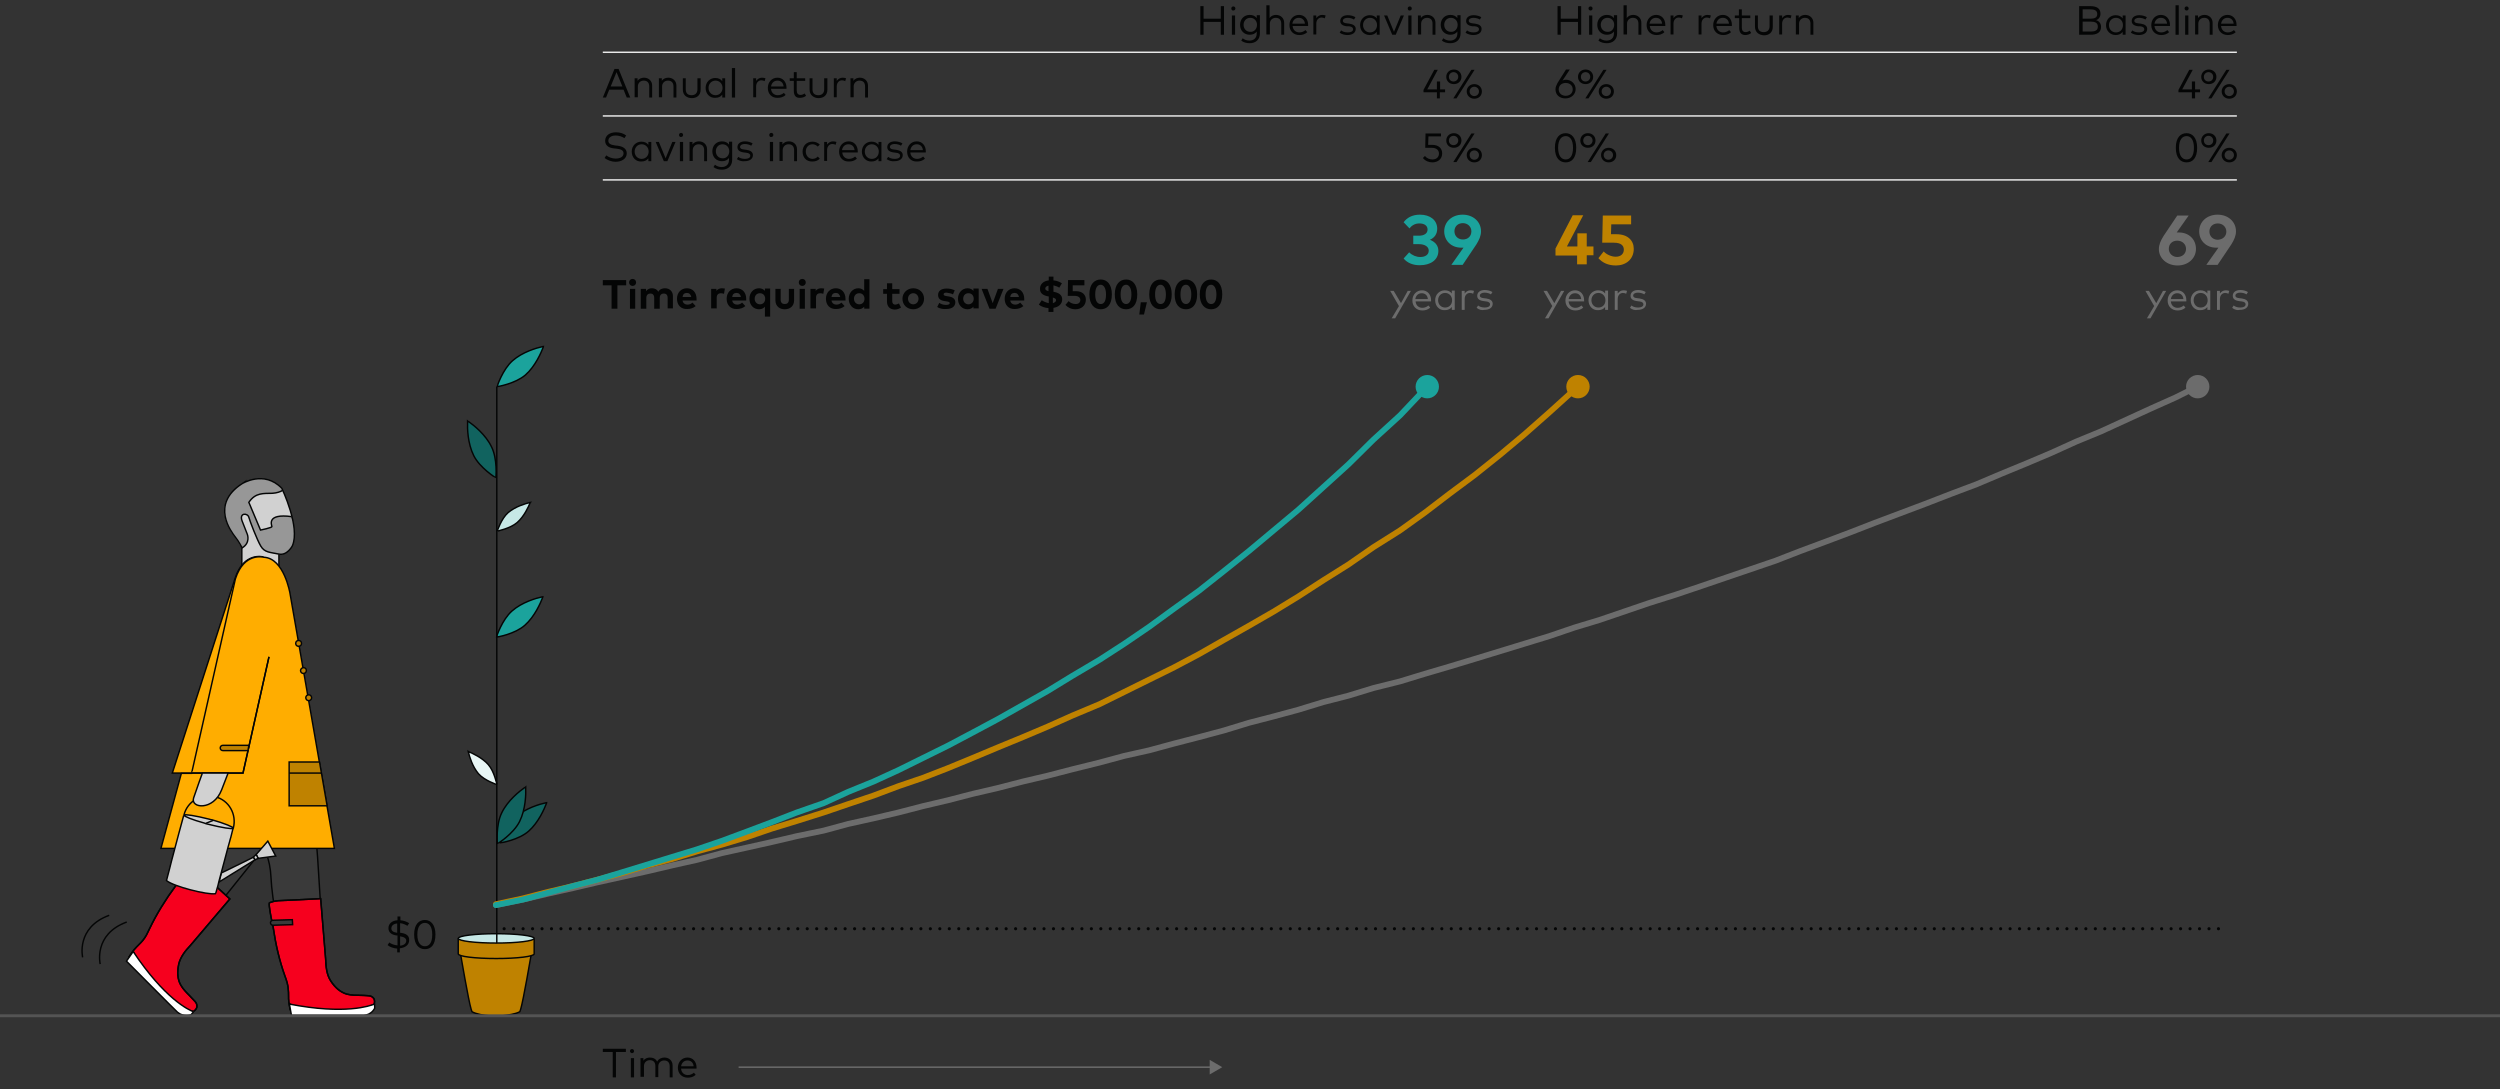 <?xml version="1.0" encoding="utf-8"?>
<!-- Generator: Adobe Illustrator 27.5.0, SVG Export Plug-In . SVG Version: 6.00 Build 0)  -->
<svg version="1.1" id="Layer_12" xmlns="http://www.w3.org/2000/svg" xmlns:xlink="http://www.w3.org/1999/xlink" x="0px" y="0px"
	 viewBox="0 0 856 373" style="enable-background:new 0 0 856 373;" xml:space="preserve">
<rect x="0" y="0" width="856" height="373" fill="#333333" stroke="none"/>
<g>
	<g>
		<path style="fill:#040505;" d="M711.9,11.9V2.1h3.8c2.1,0,3.5,0.7,3.5,2.6c0,1.1-0.6,1.9-1.5,2.2c1,0.3,1.7,1.1,1.7,2.3
			c0,1.9-1.4,2.7-3.6,2.7H711.9z M713.1,6.4h2.6c1.4,0,2.4-0.3,2.4-1.6c0-1.3-1.1-1.6-2.4-1.6h-2.6V6.4z M713.1,10.8h2.8
			c1.5,0,2.4-0.4,2.4-1.7c0-1.3-1-1.7-2.4-1.7h-2.8V10.8z"/>
		<path style="fill:#040505;" d="M721.1,8.6c0-2,1.5-3.4,3.3-3.4c1.1,0,1.9,0.4,2.4,1.1v-1h1v6.6h-1v-1c-0.5,0.7-1.3,1.1-2.4,1.1
			C722.6,12,721.1,10.6,721.1,8.6z M726.9,8.6c0-1.4-1-2.5-2.4-2.5c-1.4,0-2.4,1.1-2.4,2.5c0,1.4,1,2.5,2.4,2.5
			C726,11.1,726.9,10,726.9,8.6z"/>
		<path style="fill:#040505;" d="M729.6,11.2l0.5-0.8c0.5,0.4,1.2,0.7,2.3,0.7c1.1,0,1.8-0.4,1.8-1.1c0-0.5-0.4-0.9-1.4-1L732.1,9
			c-1.5-0.2-2.2-0.8-2.2-1.8c0-1.3,1.1-2,2.6-2c1,0,2,0.3,2.6,0.7l-0.5,0.8c-0.4-0.3-1.3-0.6-2.2-0.6c-0.9,0-1.6,0.4-1.6,1
			c0,0.6,0.5,0.8,1.4,0.9l0.8,0.1c1.4,0.2,2.2,0.8,2.2,1.8c0,1.3-1.1,2.1-2.9,2.1C731.5,12,730.5,11.8,729.6,11.2z"/>
		<path style="fill:#040505;" d="M736.6,8.6c0-2,1.4-3.5,3.3-3.5c1.8,0,3.1,1.4,3.1,3.4c0,0.1,0,0.3,0,0.4h-5.3
			c0.1,1.4,1.1,2.2,2.3,2.2c0.8,0,1.5-0.3,2.1-0.8l0.6,0.7c-0.8,0.8-1.8,1-2.7,1C738,12,736.6,10.6,736.6,8.6z M742,8.1
			c-0.1-1.2-0.9-2-2.1-2c-1.2,0-2,0.8-2.2,2H742z"/>
		<path style="fill:#040505;" d="M744.9,11.9V1.8h1.1v10.1H744.9z"/>
		<path style="fill:#040505;" d="M748,2.9c0-0.4,0.3-0.7,0.7-0.7c0.4,0,0.7,0.3,0.7,0.7c0,0.4-0.3,0.7-0.7,0.7
			C748.3,3.6,748,3.3,748,2.9z M748.2,11.9V5.3h1.1v6.6H748.2z"/>
		<path style="fill:#040505;" d="M751.6,11.9V5.3h1v0.9c0.5-0.8,1.4-1.1,2.2-1.1c1.6,0,2.8,1.1,2.8,2.7v4.1h-1V8.1
			c0-1.3-0.7-2-1.9-2c-1.1,0-2,0.8-2,2v3.7H751.6z"/>
		<path style="fill:#040505;" d="M759.4,8.6c0-2,1.4-3.5,3.3-3.5c1.8,0,3.1,1.4,3.1,3.4c0,0.1,0,0.3,0,0.4h-5.3
			c0.1,1.4,1.1,2.2,2.3,2.2c0.8,0,1.5-0.3,2.1-0.8l0.6,0.7c-0.8,0.8-1.8,1-2.7,1C760.8,12,759.4,10.6,759.4,8.6z M764.8,8.1
			c-0.1-1.2-0.9-2-2.1-2c-1.2,0-2,0.8-2.2,2H764.8z"/>
		<path style="fill:#040505;" d="M750.5,33.7v-2.1h-4.6v-0.8l3.7-6.9h1.2l-3.6,6.7h3.3v-2.7h1.1v2.7h1.7v1h-1.7v2.1H750.5z"/>
		<path style="fill:#040505;" d="M753.7,26.3c0-1.4,1.1-2.5,2.6-2.5c1.5,0,2.6,1.1,2.6,2.5c0,1.5-1.1,2.5-2.6,2.5
			C754.8,28.8,753.7,27.8,753.7,26.3z M757.8,26.3c0-0.9-0.7-1.6-1.6-1.6c-0.9,0-1.6,0.7-1.6,1.6c0,1,0.7,1.6,1.6,1.6
			C757.2,27.9,757.8,27.2,757.8,26.3z M756.1,33.7l6.2-9.8h1.1l-6.2,9.8H756.1z M760.7,31.3c0-1.4,1.1-2.5,2.6-2.5
			c1.5,0,2.6,1.1,2.6,2.5c0,1.5-1.1,2.5-2.6,2.5C761.8,33.8,760.7,32.7,760.7,31.3z M764.9,31.3c0-0.9-0.7-1.6-1.6-1.6
			c-0.9,0-1.6,0.7-1.6,1.6s0.7,1.6,1.6,1.6C764.2,32.9,764.9,32.2,764.9,31.3z"/>
		<path style="fill:#040505;" d="M745,50.6c0-3.6,1.7-5,3.7-5c2,0,3.6,1.6,3.6,5c0,3.6-1.6,5-3.6,5C746.7,55.6,745,54.2,745,50.6z
			 M751.2,50.6c0-2.8-1.1-4-2.5-4c-1.4,0-2.6,1.1-2.6,4s1.2,4,2.6,4C750.1,54.6,751.2,53.5,751.2,50.6z"/>
		<path style="fill:#040505;" d="M753.7,48.1c0-1.4,1.1-2.5,2.6-2.5c1.5,0,2.6,1.1,2.6,2.5c0,1.5-1.1,2.5-2.6,2.5
			C754.8,50.6,753.7,49.6,753.7,48.1z M757.8,48.1c0-0.9-0.7-1.6-1.6-1.6c-0.9,0-1.6,0.7-1.6,1.6c0,1,0.7,1.6,1.6,1.6
			C757.2,49.7,757.8,49,757.8,48.1z M756.1,55.5l6.2-9.8h1.1l-6.2,9.8H756.1z M760.7,53.1c0-1.4,1.1-2.5,2.6-2.5
			c1.5,0,2.6,1.1,2.6,2.5c0,1.5-1.1,2.5-2.6,2.5C761.8,55.6,760.7,54.5,760.7,53.1z M764.9,53.1c0-0.9-0.7-1.6-1.6-1.6
			c-0.9,0-1.6,0.7-1.6,1.6s0.7,1.6,1.6,1.6C764.2,54.7,764.9,54,764.9,53.1z"/>
	</g>
</g>
<line style="fill:none;stroke:#040505;stroke-width:1.081;stroke-linecap:round;stroke-linejoin:round;stroke-dasharray:0,3.243;" x1="759.6" y1="318" x2="170.1" y2="318"/>
<g>
	<g>
		<line style="fill:none;stroke:#6C6C6C;stroke-width:0.5;stroke-miterlimit:10;" x1="414.9" y1="365.4" x2="252.9" y2="365.4"/>
		<g>
			<polygon style="fill:#6C6C6C;" points="414.2,362.9 418.5,365.4 414.2,367.9 			"/>
		</g>
	</g>
</g>
<line style="fill:none;stroke:#EAEAEA;stroke-width:0.5;stroke-miterlimit:10;" x1="765.9" y1="39.7" x2="206.4" y2="39.7"/>
<g>
	<g>
		<g>
			<path style="fill:#040505;" d="M209.8,368.9v-8.7h-3.4v-1.1h7.9v1.1h-3.4v8.7H209.8z"/>
			<path style="fill:#040505;" d="M215.7,359.9c0-0.4,0.3-0.7,0.7-0.7c0.4,0,0.7,0.3,0.7,0.7c0,0.4-0.3,0.7-0.7,0.7
				C216.1,360.6,215.7,360.3,215.7,359.9z M216,368.9v-6.6h1.1v6.6H216z"/>
			<path style="fill:#040505;" d="M219.3,368.9v-6.6h1v0.9c0.5-0.8,1.4-1.1,2.2-1.1c1.2,0,2.1,0.5,2.5,1.4c0.5-1,1.6-1.4,2.5-1.4
				c1.6,0,2.8,1.1,2.8,2.7v4.1h-1v-3.8c0-1.3-0.7-2-1.9-2c-1.1,0-2,0.8-2,2v3.7h-1v-3.8c0-1.3-0.7-2-1.9-2c-1.1,0-2,0.8-2,2v3.7
				H219.3z"/>
			<path style="fill:#040505;" d="M232.1,365.6c0-2,1.4-3.5,3.3-3.5c1.8,0,3.1,1.4,3.1,3.4c0,0.1,0,0.3,0,0.4h-5.3
				c0.1,1.4,1.1,2.2,2.3,2.2c0.8,0,1.5-0.3,2.1-0.8l0.6,0.7c-0.8,0.8-1.8,1-2.7,1C233.5,369,232.1,367.6,232.1,365.6z M237.5,365.1
				c-0.1-1.2-0.9-2-2.1-2c-1.2,0-2,0.8-2.2,2H237.5z"/>
		</g>
	</g>
</g>
<polygon style="fill:#D1D1D1;" points="82.8,187.7 82.8,196.4 95.5,197.5 95.5,189.7 87.6,179.9 84.5,174.8 81.4,174.8 81.1,179.7 
	"/>
<polygon style="fill:none;stroke:#040505;stroke-width:0.5;stroke-miterlimit:10;" points="82.8,187.7 82.8,196.4 95.5,197.5 
	95.5,189.7 87.6,179.9 84.5,174.8 81.4,174.8 81.1,179.7 "/>
<path style="fill:#FFAD00;stroke:#040505;stroke-width:0.5;stroke-miterlimit:10;" d="M90.2,190.7c0,0-6.7-1.9-9.7,7.3L59,264.7
	h24.2"/>
<path style="fill:#3A3A3A;stroke:#040505;stroke-width:0.5;stroke-miterlimit:10;" d="M55.2,331.8c0-0.5,10.5-33.7,14.2-41.4h20.9
	l-13.7,17.1L55.2,331.8z"/>
<path style="fill:#3A3A3A;stroke:#040505;stroke-width:0.5;stroke-miterlimit:10;" d="M90.2,290.4c0,0,2.3,3.2,2.6,10.2
	c0.3,7,3,22,4.9,27.6l1.3,8.2h12.4c0,0-1.8-29.9-2.2-35.6c-0.3-5.7-0.7-10.4-0.7-10.4H90.2z"/>
<path style="fill:#D1D1D1;" d="M96.5,167.2c0,0,6.4,13.3,3.6,19.7c0,0-1.8,3.5-4.7,2.8c-2.9-0.6-4.8-0.5-6.1-2.7
	c-1.3-2.2-3.8-8.7-4.1-9.9c-0.4-1.5-3.4-1.6-2.3,1.3l1.8,4.6c0,0,1.1,2.9-1.8,4.6c0,0-1.1-2.2-2.4-3.8c-1.3-1.7-8.6-11.1,2.4-18.2
	C82.8,165.7,90.3,160.8,96.5,167.2"/>
<g>
	<defs>
		<path id="SVGID_1_" d="M82.8,165.7c-11,7-3.7,16.5-2.4,18.2c1.3,1.7,2.4,3.8,2.4,3.8c2.9-1.7,1.8-4.6,1.8-4.6l-1.8-4.6
			c-1.1-2.9,1.9-2.8,2.3-1.3c0.4,1.1,2.8,7.7,4.1,9.9c1.3,2.2,3.2,2,6.1,2.7c2.9,0.6,4.7-2.8,4.7-2.8c2.8-6.4-3.6-19.7-3.6-19.7
			c-2.5-2.5-5.2-3.3-7.5-3.3C85.5,163.9,82.8,165.7,82.8,165.7"/>
	</defs>
	<clipPath id="SVGID_00000034779695324818059950000001070116109680954268_">
		<use xlink:href="#SVGID_1_"  style="overflow:visible;"/>
	</clipPath>
	
		<path style="clip-path:url(#SVGID_00000034779695324818059950000001070116109680954268_);fill:#979797;stroke:#040505;stroke-width:0.5;stroke-miterlimit:10;" d="
		M97.7,167.2c0,0-1.3,1.5-4.4,1.7c-3.1,0.1-5.8-0.3-8.1,3.1l4,9.5c0,0,3.9-0.8,3.9-1.2c0-0.4-2.1-4.6,6.8-3.4l4.6,9l-7.8,6.9
		l-8.7-1.5l-8.7-2.8l-6-18.8c0,0,4.7-7.9,5.1-8.1c0.4-0.1,19.6,0,19.6,0L97.7,167.2z"/>
</g>
<path style="fill:none;stroke:#040505;stroke-width:0.5;stroke-miterlimit:10;" d="M96.5,167.2c0,0,6.4,13.3,3.6,19.7
	c0,0-1.8,3.5-4.7,2.8c-2.9-0.6-4.8-0.5-6.1-2.7c-1.3-2.2-3.8-8.7-4.1-9.9c-0.4-1.5-3.4-1.6-2.3,1.3l1.8,4.6c0,0,1.1,2.9-1.8,4.6
	c0,0-1.1-2.2-2.4-3.8c-1.3-1.7-8.6-11.1,2.4-18.2C82.8,165.7,90.3,160.8,96.5,167.2z"/>
<path style="fill:#B22430;" d="M123.9,347.2C123.9,347.2,123.9,347.2,123.9,347.2c0.4-0.1,0.6,0.1,0.6,0.2c0,0,0,0,0,0
	c0.2-0.1-0.4-0.7,0-1c0.4-0.3,0.3-0.8,0.7-0.7 M109.2,346.7c0.7,0.1,1.6,0.3,2.5,0.4"/>
<path style="fill:none;stroke:#040505;stroke-width:0.5;stroke-miterlimit:10;" d="M123.9,347.2
	C123.9,347.2,123.9,347.2,123.9,347.2c0.4-0.1,0.6,0.1,0.6,0.2c0,0,0,0,0,0c0.2-0.1-0.4-0.7,0-1c0.4-0.3,0.3-0.8,0.7-0.7
	 M109.2,346.7c0.7,0.1,1.6,0.3,2.5,0.4"/>
<path style="fill:#B22430;" d="M99.5,346.1c0,0,25.2,1.3,28.7-2.4"/>
<path style="fill:none;stroke:#040505;stroke-width:0.5;stroke-miterlimit:10;" d="M99.5,346.1c0,0,25.2,1.3,28.7-2.4"/>
<path style="fill:#F6001E;stroke:#040505;stroke-width:0.5;stroke-miterlimit:10;" d="M99.1,343.8c19,6.5,29.1,0,29.1,0v-0.3
	c0.2-1-0.2-1.6-0.2-1.6c-0.8-1.1-1.8-0.9-2.4-1c-0.3,0-1.2-0.1-2.1-0.1c-1.5,0-3.1,0-4.7-0.4c-2.1-0.6-4-2.1-5.6-4.6
	c-1.4-2.2-1.6-4.9-1.7-7.4l-1.7-20.7c0,0,0,0-0.1,0c-1.3,0.1-14.1,0.7-14.4,0.7c-0.2,0-1.7,0.2-2.1,0.4c-0.5,0.1-0.7,0.2-1,0.4
	c-0.2,0.6,0.6,5.1,1,6.7c0.1,0.7,0.2,1.2,0.3,1.4c0.9,6.2,2.2,11.7,4.1,17c0.6,1.6,1,2.9,1.1,4.5c0.1,0.7,0.1,1.4,0.1,2
	c0,0.8,0,1.6,0.1,2.3c0.1,0.9,0.3,1.8,0.5,2.7C99.5,345.8,99.1,343.5,99.1,343.8"/>
<path style="fill:none;stroke:#040505;stroke-width:0.5;stroke-miterlimit:10;" d="M99.1,343.8c19,6.5,29.1,0,29.1,0v-0.3
	c0.2-1-0.2-1.6-0.2-1.6c-0.8-1.1-1.8-0.9-2.4-1c-0.3,0-1.2-0.1-2.1-0.1c-1.5,0-3.1,0-4.7-0.4c-2.1-0.6-4-2.1-5.6-4.6
	c-1.4-2.2-1.6-4.9-1.7-7.4l-1.7-20.7c0,0,0,0-0.1,0c-1.3,0.1-14.1,0.7-14.4,0.7c-0.2,0-1.7,0.2-2.1,0.4c-0.5,0.1-0.7,0.2-1,0.4
	c-0.2,0.6,0.6,5.1,1,6.7c0.1,0.7,0.2,1.2,0.3,1.4c0.9,6.2,2.2,11.7,4.1,17c0.6,1.6,1,2.9,1.1,4.5c0.1,0.7,0.1,1.4,0.1,2
	c0,0.8,0,1.6,0.1,2.3c0.1,0.9,0.3,1.8,0.5,2.7C99.5,345.8,99.1,343.5,99.1,343.8"/>
<path style="fill:#FFFFFF;" d="M99.1,343.8l0.7,3.9c0,0,24.4,0,24.7,0c2.9-0.3,3.8-2.5,3.8-2.5c0,0,0-1.4-0.1-1.4
	C126.7,344.4,118.2,347.5,99.1,343.8"/>
<path style="fill:none;stroke:#040505;stroke-width:0.5;stroke-miterlimit:10;" d="M99.1,343.8l0.7,3.9c0,0,24.4,0,24.7,0
	c2.9-0.3,3.8-2.5,3.8-2.5c0,0,0-1.4-0.1-1.4C126.7,344.4,118.2,347.5,99.1,343.8z"/>
<path style="fill:#3A3A3A;stroke:#040505;stroke-width:0.5;stroke-miterlimit:10;" d="M100.2,316.6l-6.7,0.2c-0.5,0-0.8-0.3-0.9-0.8
	c0-0.5,0.3-0.8,0.8-0.9l6.7-0.2L100.2,316.6z"/>
<path style="fill:#B22430;" d="M60.7,345.8C60.7,345.8,60.8,345.8,60.7,345.8c0.4,0.2,0.3,0.5,0.3,0.6c0,0,0,0,0,0
	c0.2,0,0.2-0.8,0.7-0.7c0.5,0.1,0.8-0.3,1,0 M50.7,335c0.4,0.6,1,1.3,1.5,2"/>
<path style="fill:none;stroke:#040505;stroke-width:0.5;stroke-miterlimit:10;" d="M60.7,345.8C60.7,345.8,60.8,345.8,60.7,345.8
	c0.4,0.2,0.3,0.5,0.3,0.6c0,0,0,0,0,0c0.2,0,0.2-0.8,0.7-0.7c0.5,0.1,0.8-0.3,1,0 M50.7,335c0.4,0.6,1,1.3,1.5,2"/>
<path style="fill:#B22430;" d="M44.2,327.8c0,0,16.9,18.8,22,18.6"/>
<path style="fill:none;stroke:#040505;stroke-width:0.5;stroke-miterlimit:10;" d="M44.2,327.8c0,0,16.9,18.8,22,18.6"/>
<path style="fill:#F6001E;stroke:#040505;stroke-width:0.5;stroke-miterlimit:10;" d="M45.6,325.8c8.8,18,20.6,20.6,20.6,20.6
	l0.2-0.2c0.8-0.5,1-1.3,1-1.3c0.2-1.3-0.6-2-1-2.4c-0.2-0.2-0.8-0.9-1.5-1.6c-1.1-1.1-2.2-2.2-3-3.6c-1.1-1.9-1.3-4.3-0.7-7.2
	c0.6-2.5,2.3-4.6,4-6.4l13.5-15.9c0,0,0,0-0.1-0.1c-0.9-0.9-10.4-9.4-10.7-9.7c-0.1-0.1-1.4-1-1.7-1.2c-0.4-0.2-0.7-0.3-1-0.4
	c-0.6,0.3-3.1,4-4.1,5.5c-0.4,0.6-0.7,1-0.8,1.2c-3.7,5-6.7,9.9-9.1,14.9c-0.7,1.5-1.3,2.8-2.3,4c-0.4,0.5-0.9,1-1.4,1.5
	c-0.5,0.5-1.1,1.1-1.6,1.7c-0.6,0.7-1.1,1.5-1.6,2.3C44.5,327.5,45.8,325.7,45.6,325.8"/>
<path style="fill:none;stroke:#040505;stroke-width:0.5;stroke-miterlimit:10;" d="M45.6,325.8c8.8,18,20.6,20.6,20.6,20.6l0.2-0.2
	c0.8-0.5,1-1.3,1-1.3c0.2-1.3-0.6-2-1-2.4c-0.2-0.2-0.8-0.9-1.5-1.6c-1.1-1.1-2.2-2.2-3-3.6c-1.1-1.9-1.3-4.3-0.7-7.2
	c0.6-2.5,2.3-4.6,4-6.4l13.5-15.9c0,0,0,0-0.1-0.1c-0.9-0.9-10.4-9.4-10.7-9.7c-0.1-0.1-1.4-1-1.7-1.2c-0.4-0.2-0.7-0.3-1-0.4
	c-0.6,0.3-3.1,4-4.1,5.5c-0.4,0.6-0.7,1-0.8,1.2c-3.7,5-6.7,9.9-9.1,14.9c-0.7,1.5-1.3,2.8-2.3,4c-0.4,0.5-0.9,1-1.4,1.5
	c-0.5,0.5-1.1,1.1-1.6,1.7c-0.6,0.7-1.1,1.5-1.6,2.3C44.5,327.5,45.8,325.7,45.6,325.8"/>
<path style="fill:#FFFFFF;" d="M45.6,325.8l-2.3,3.3c0,0,17.2,17.3,17.5,17.5c2.2,1.8,4.5,0.9,4.5,0.9c0.1,0,1-1,0.9-1.1
	C64.6,345.8,56.4,342,45.6,325.8"/>
<path style="fill:none;stroke:#040505;stroke-width:0.5;stroke-miterlimit:10;" d="M45.6,325.8l-2.3,3.3c0,0,17.2,17.3,17.5,17.5
	c2.2,1.8,4.5,0.9,4.5,0.9c0.1,0,1-1,0.9-1.1C64.6,345.8,56.4,342,45.6,325.8z"/>
<path style="fill:#FFFFFF;" d="M80.6,198.2l-15,66.6h-3.5l-7,25.7h10.5h48.9l-15.2-87.3c0,0-2-12.1-9-12.4
	C90.3,190.8,83.6,188.9,80.6,198.2"/>
<path style="fill:#FFAD00;stroke:#040505;stroke-width:0.5;stroke-miterlimit:10;" d="M80.6,198.2l-15,66.6h-3.5l-7,25.7h10.5h48.9
	l-15.2-87.3c0,0-2-12.1-9-12.4C90.3,190.8,83.6,188.9,80.6,198.2z"/>
<polyline style="fill:#FFAD00;stroke:#040505;stroke-width:0.5;stroke-miterlimit:10;" points="92.1,224.9 83.2,264.7 65.6,264.7 
	"/>
<polyline style="fill:none;stroke:#040505;stroke-width:0.5;stroke-miterlimit:10;" points="92.1,224.9 83.2,264.7 65.6,264.7 "/>
<path style="fill:#D0D0D0;" d="M75.8,298.9c1.4-0.7,6-2.9,11-5.4l0.5,0.9L75,302L75.8,298.9z"/>
<path style="fill:#D1D1D1;stroke:#040505;stroke-width:0.5;stroke-miterlimit:10;" d="M75.8,298.9c1.4-0.7,6-2.9,11-5.4l0.5,0.9
	L75,302L75.8,298.9z"/>
<polygon style="fill:#D1D1D1;stroke:#040505;stroke-width:0.5;stroke-miterlimit:10;" points="94.4,293.1 88.4,293.9 87.7,292.6 
	91.7,288 "/>
<polygon style="fill:#D0D0D0;" points="87.3,294.4 88.4,293.9 87.7,292.6 86.8,293.4 "/>
<polygon style="fill:none;stroke:#040505;stroke-width:0.5;stroke-miterlimit:10;" points="87.3,294.4 88.4,293.9 87.7,292.6 
	86.8,293.4 "/>
<path style="fill:#D1D1D1;" d="M79.8,283.6c0,0-0.4,1.5-0.8,3.2c0,0.1-0.1,0.2-0.1,0.3c-0.3,1-0.5,2-0.8,2.9
	c-0.9,3.3-1.9,7.3-2.8,10.5c-0.3,1-0.5,2-0.7,2.8c-0.1,0.3-0.2,0.7-0.3,1c-0.3,1-0.4,1.6-0.5,1.7c-2.7,0.5-14.5-2.5-16.8-4.5
	c0.1-0.4,0.5-2,1.1-4.2c0.2-0.7,0.4-1.5,0.6-2.4c1.5-5.8,3.8-14.2,4.2-15.7"/>
<path style="fill:none;stroke:#040505;stroke-width:0.5;stroke-miterlimit:10;" d="M79.8,283.6c0,0-0.4,1.5-0.8,3.2
	c0,0.1-0.1,0.2-0.1,0.3c-0.3,1-0.5,2-0.8,2.9c-0.9,3.3-1.9,7.3-2.8,10.5c-0.3,1-0.5,2-0.7,2.8c-0.1,0.3-0.2,0.7-0.3,1
	c-0.3,1-0.4,1.6-0.5,1.7c-2.7,0.5-14.5-2.5-16.8-4.5c0.1-0.4,0.5-2,1.1-4.2c0.2-0.7,0.4-1.5,0.6-2.4c1.5-5.8,3.8-14.2,4.2-15.7"/>
<path style="fill:#FFFFFF;" d="M79.9,283.6c-0.1,0.4-4-0.2-8.7-1.4c-0.5-0.1-0.9-0.2-1.3-0.4c-4-1.1-7-2.3-6.9-2.7
	c0.1-0.4,4,0.2,8.7,1.4c0.3,0.1,0.6,0.2,0.9,0.2C76.8,281.9,80,283.2,79.9,283.6"/>
<path style="fill:#D1D1D1;stroke:#040505;stroke-width:0.5;stroke-miterlimit:10;" d="M79.9,283.6c-0.1,0.4-4-0.2-8.7-1.4
	c-0.5-0.1-0.9-0.2-1.3-0.4c-4-1.1-7-2.3-6.9-2.7c0.1-0.4,4,0.2,8.7,1.4c0.3,0.1,0.6,0.2,0.9,0.2C76.8,281.9,80,283.2,79.9,283.6z"/>
<path style="fill:none;stroke:#040505;stroke-width:0.5;stroke-miterlimit:10;" d="M63,279c1.2-4.7,6-7.4,10.7-6.2
	c4.7,1.2,7.4,6,6.2,10.7"/>
<line style="fill:none;stroke:#040505;stroke-width:0.5;stroke-miterlimit:10;" x1="73" y1="280.9" x2="70.5" y2="281.9"/>
<path style="fill:#FFFFFF;" d="M69.3,264.7c0,0-1.8,4.9-3,8.5c-1.2,3.6,6.8,4.5,9.6-2.8l2.2-5.7H69.3z"/>
<path style="fill:#D1D1D1;stroke:#040505;stroke-width:0.5;stroke-miterlimit:10;" d="M69.3,264.7c0,0-1.8,4.9-3,8.5
	c-1.2,3.6,6.8,4.5,9.6-2.8l2.2-5.7H69.3z"/>
<path style="fill:#FFFFFF;" d="M84.9,257l-8.6,0c-0.5,0-0.9-0.4-0.9-0.9c0-0.5,0.4-0.9,0.9-0.9l8.9,0L84.9,257z"/>
<path style="fill:#BF8200;stroke:#040505;stroke-width:0.5;stroke-miterlimit:10;" d="M84.9,257l-8.6,0c-0.5,0-0.9-0.4-0.9-0.9
	c0-0.5,0.4-0.9,0.9-0.9l8.9,0L84.9,257z"/>
<path style="fill:#FFFFFF;" d="M103.2,220.2c0,0.6-0.5,1-1,1c-0.6,0-1-0.5-1-1c0-0.6,0.5-1,1-1C102.7,219.2,103.2,219.7,103.2,220.2
	"/>
<ellipse transform="matrix(1 -2.937449e-02 2.937449e-02 1 -6.425 3.096)" style="fill:#BF8200;stroke:#040505;stroke-width:0.5;stroke-miterlimit:10;" cx="102.2" cy="220.2" rx="1" ry="1"/>
<path style="fill:#BF8200;stroke:#040505;stroke-width:0.5;stroke-miterlimit:10;" d="M104.9,229.6c0,0.6-0.5,1-1,1
	c-0.6,0-1-0.5-1-1s0.5-1,1-1C104.5,228.6,104.9,229,104.9,229.6z"/>
<polygon style="fill:#FFFFFF;" points="112,275.9 99,275.9 99,260.9 109.4,260.9 "/>
<polygon style="fill:#BF8200;stroke:#040505;stroke-width:0.5;stroke-miterlimit:10;" points="112,275.9 99,275.9 99,260.9 
	109.4,260.9 "/>
<line style="fill:none;stroke:#040505;stroke-width:0.5;stroke-miterlimit:10;" x1="99" y1="264.7" x2="110.2" y2="264.7"/>
<path style="fill:none;stroke:#040505;stroke-width:0.5;stroke-miterlimit:10;" d="M34.3,330.1c0,0-2.4-10.2,9.1-14.4"/>
<path style="fill:none;stroke:#040505;stroke-width:0.5;stroke-miterlimit:10;" d="M28.3,327.8c0,0-2.4-10.2,9.1-14.4"/>
<path style="fill:#11635F;stroke:#040505;stroke-width:0.5;stroke-miterlimit:10;" d="M181,284.6c3.4-3,5.4-7.7,6.1-9.5
	c0-0.1,0.1-0.2,0.1-0.3c-0.1,0-0.2,0.1-0.4,0.1c-1.9,0.4-6.8,1.8-10.2,4.8c-3.4,3-5.3,8.8-5.3,8.9
	C171.5,288.6,177.6,287.6,181,284.6"/>
<path style="fill:#11635F;stroke:#040505;stroke-width:0.5;stroke-miterlimit:10;" d="M177.9,281.3c2.1-4.2,2.2-9.5,2.1-11.4
	c0-0.1,0-0.3,0-0.4c-0.1,0.1-0.2,0.1-0.4,0.2c-1.6,1.1-5.8,4.4-7.8,8.6c-2.1,4.2-1.5,10.5-1.5,10.6
	C170.4,288.9,175.8,285.5,177.9,281.3"/>
<path style="fill:#1BA39C;stroke:#040505;stroke-width:0.5;stroke-miterlimit:10;" d="M179.7,214.1c3.4-3,5.4-7.7,6.1-9.5
	c0-0.1,0.1-0.2,0.1-0.3c-0.1,0-0.2,0.1-0.4,0.1c-1.9,0.4-6.8,1.8-10.2,4.8c-3.4,3-5.3,8.8-5.3,8.9
	C170.2,218.2,176.3,217.1,179.7,214.1"/>
<path style="fill:#11635F;stroke:#040505;stroke-width:0.5;stroke-miterlimit:10;" d="M162.2,156c-2.1-4.2-2.2-9.5-2.1-11.4
	c0-0.1,0-0.3,0-0.4c0.1,0.1,0.2,0.1,0.4,0.2c1.6,1.1,5.8,4.4,7.8,8.6c2.1,4.2,1.5,10.5,1.5,10.6C169.7,163.6,164.3,160.2,162.2,156"
	/>
<path style="fill:#1BA39C;stroke:#040505;stroke-width:0.5;stroke-miterlimit:10;" d="M179.9,128.4c3.4-3,5.4-7.7,6.1-9.5
	c0-0.1,0.1-0.2,0.1-0.3c-0.1,0-0.2,0.1-0.4,0.1c-1.9,0.4-6.8,1.8-10.2,4.8c-3.4,3-5.3,8.8-5.3,8.9
	C170.3,132.4,176.4,131.4,179.9,128.4"/>
<path style="fill:#BF8200;stroke:#040505;stroke-width:0.5;stroke-miterlimit:10;" d="M106.7,238.9c0,0.6-0.5,1-1,1
	c-0.6,0-1-0.5-1-1c0-0.6,0.5-1,1-1C106.3,237.9,106.7,238.4,106.7,238.9z"/>
<path style="fill:#BF8200;stroke:#040505;stroke-width:0.5;stroke-miterlimit:10;" d="M157.8,327.3c0,0,2.6,15.2,3.5,18.2
	c0.1,0.4,0.2,0.7,0.3,0.9c1.3,0.8,4.2,1.3,5.9,1.4h4.6c1.6-0.2,4.6-0.6,5.9-1.4c0.1-0.2,0.2-0.5,0.3-0.9c0.9-3,3.5-18.2,3.5-18.2"/>
<path style="fill:#BF8200;stroke:#040505;stroke-width:0.5;stroke-miterlimit:10;" d="M182.9,321.3v5.3c0,0.9-5.8,1.6-13,1.6
	s-13-0.7-13-1.6v-5.3"/>
<ellipse style="fill:#C6E8E6;stroke:#040505;stroke-width:0.5;stroke-miterlimit:10;" cx="169.9" cy="321.3" rx="13" ry="1.6"/>
<line style="fill:none;stroke:#040505;stroke-width:0.5;stroke-miterlimit:10;" x1="170.1" y1="322.9" x2="170.1" y2="132.4"/>
<path style="fill:#C6E8E6;stroke:#040505;stroke-width:0.5;stroke-miterlimit:10;" d="M177.1,178.9c2.4-2.1,3.9-5.5,4.4-6.7
	c0-0.1,0.1-0.2,0.1-0.2c-0.1,0-0.2,0-0.3,0.1c-1.3,0.3-4.8,1.3-7.3,3.4c-2.4,2.1-3.7,6.3-3.8,6.4C170.3,181.8,174.7,181,177.1,178.9
	"/>
<path style="fill:#E8F6F5;stroke:#040505;stroke-width:0.5;stroke-miterlimit:10;" d="M167.2,261.8c-2.1-2.4-5.5-3.9-6.7-4.4
	c-0.1,0-0.2-0.1-0.2-0.1c0,0.1,0,0.2,0.1,0.3c0.3,1.3,1.3,4.8,3.4,7.3c2.1,2.4,6.3,3.7,6.4,3.8C170.1,268.6,169.3,264.2,167.2,261.8
	"/>
<g>
	<g>
		<path style="fill:#040505;" d="M136,326.2v-1.4c-1.2-0.1-2.5-0.5-3.3-1.2l0.6-0.9c0.6,0.5,1.7,0.9,2.8,1v-3.4l-0.3,0
			c-1.7-0.2-2.8-1-2.8-2.5c0-1.6,1.3-2.6,3.1-2.7v-1.3h1v1.3c1.2,0.1,2.2,0.5,3,1l-0.6,0.9c-0.7-0.4-1.5-0.8-2.5-0.9v3.3l0.2,0
			c1.7,0.2,3,0.9,2.9,2.5c0,1.7-1.4,2.6-3.2,2.8v1.4H136z M136,316.2c-1.2,0.1-2,0.7-2,1.7c0,0.8,0.6,1.3,2,1.5V316.2z M137,323.8
			c1.2-0.1,2.1-0.7,2.1-1.7c0-0.8-0.7-1.3-2.1-1.5V323.8z"/>
		<path style="fill:#040505;" d="M141.8,320c0-3.6,1.7-5,3.7-5c2,0,3.6,1.6,3.6,5c0,3.6-1.6,5-3.6,5
			C143.5,325,141.8,323.5,141.8,320z M148,320c0-2.8-1.1-4-2.5-4c-1.4,0-2.6,1.1-2.6,4s1.2,4,2.6,4C146.9,324,148,322.9,148,320z"/>
	</g>
</g>
<line style="fill:none;stroke:#040505;stroke-width:0.25;" x1="213.7" y1="347.8" x2="217.4" y2="347.8"/>
<line style="fill:none;stroke:#040505;stroke-width:0.25;" x1="616.8" y1="347.8" x2="217.4" y2="347.8"/>
<line style="fill:none;stroke:#545454;" x1="0" y1="347.8" x2="856" y2="347.8"/>
<g>
	
		<polyline style="fill:none;stroke:#6C6C6C;stroke-width:2;stroke-linecap:round;stroke-linejoin:round;stroke-miterlimit:10;" points="
		169.8,309.9 179.1,308 187.6,306 196.1,304.1 204.6,302.1 213.2,300.2 221.7,298.3 230.2,296.3 238.7,294.4 247.2,292.1 
		255.8,290.2 264.3,288.3 272.8,286.3 282,284.4 290.5,282.1 299.1,280.2 307.6,278.2 316.1,276 324.6,274 333.1,271.8 341.7,269.8 
		350.2,267.6 358.7,265.6 367.2,263.4 376.5,261.1 385,258.8 393.5,256.9 402,254.6 410.5,252.4 419.1,250.1 427.6,247.5 
		436.1,245.3 444.6,243 453.1,240.4 461.7,238.2 470.2,235.6 479.4,233.3 487.9,230.7 496.4,228.2 505,225.6 513.5,223 522,220.4 
		530.5,217.8 539,214.9 547.6,212.3 556.1,209.4 564.6,206.5 573.8,203.6 582.4,200.7 590.9,197.8 599.4,194.9 607.9,192 
		616.4,188.7 625,185.5 633.5,182.3 642,179 650.5,175.8 659,172.6 668.3,169 676.8,165.8 685.3,162.2 693.8,158.7 702.3,155.1 
		710.9,151.2 719.4,147.7 727.9,143.8 736.4,139.9 744.9,136.1 752.5,132.3 	"/>
</g>
<g>
	
		<polyline style="fill:none;stroke:#BF8200;stroke-width:2;stroke-linecap:round;stroke-linejoin:round;stroke-miterlimit:10;" points="
		169.8,309.6 179.1,307.6 187.6,305.4 196.1,303.4 204.6,301.2 213.2,298.9 221.7,296.3 230.2,294.1 238.7,291.5 247.2,289.2 
		255.8,286.6 264.3,283.7 272.8,281.1 282,278.2 290.5,275.3 299.1,272.4 307.6,269.2 316.1,266.3 324.6,263 333.1,259.5 
		341.7,255.9 350.2,252.4 358.7,248.8 367.2,245 376.5,241.1 385,236.9 393.5,232.7 402,228.5 410.5,224 419.1,219.1 427.6,214.3 
		436.1,209.4 444.6,204.2 453.1,198.7 461.7,193.3 470.2,187.4 479.4,181.6 487.9,175.5 496.4,169 505,162.6 513.5,155.8 522,148.7 
		530.5,141.2 539,133.5 540.3,132.3 	"/>
</g>
<g>
	
		<polyline style="fill:none;stroke:#1BA39C;stroke-width:2;stroke-linecap:round;stroke-linejoin:round;stroke-miterlimit:10;" points="
		169.8,309.9 179.1,308 187.6,305.7 196.1,303.4 204.6,301.2 213.2,298.6 221.7,296 230.2,293.4 238.7,290.8 247.2,287.9 
		255.8,284.7 264.3,281.5 272.8,278.2 282,275 290.5,271.1 299.1,267.6 307.6,263.7 316.1,259.5 324.6,255.3 333.1,250.8 
		341.7,246.2 350.2,241.4 358.7,236.6 367.2,231.4 376.5,225.9 385,220.4 393.5,214.6 402,208.4 410.5,202.3 419.1,195.5 
		427.6,188.7 436.1,181.6 444.6,174.5 453.1,166.8 461.7,159 470.2,150.6 479.4,142.2 487.9,133.2 488.7,132.4 	"/>
</g>
<g>
	<g>
		<path style="fill:#040505;" d="M209.4,105.7v-8h-3v-1.8h8v1.8h-3v8H209.4z"/>
		<path style="fill:#040505;" d="M215.4,96.7c0-0.7,0.5-1.2,1.2-1.2c0.7,0,1.2,0.5,1.2,1.2s-0.5,1.2-1.2,1.2
			C215.9,97.9,215.4,97.4,215.4,96.7z M215.7,105.7v-6.8h1.8v6.8H215.7z"/>
		<path style="fill:#040505;" d="M219.4,105.7v-6.8h1.8v0.8c0.5-0.7,1.2-1,2-1c1,0,1.8,0.4,2.2,1.2c0.5-0.9,1.4-1.2,2.3-1.2
			c1.6,0,2.7,1.1,2.7,2.6v4.3h-1.8V102c0-1-0.5-1.5-1.3-1.5c-0.8,0-1.4,0.5-1.4,1.5v3.7H224V102c0-1-0.5-1.5-1.3-1.5
			c-0.8,0-1.4,0.5-1.4,1.5v3.7H219.4z"/>
		<path style="fill:#040505;" d="M231.8,102.3c0-2.1,1.4-3.6,3.4-3.6c2,0,3.3,1.5,3.3,3.6c0,0.2,0,0.5,0,0.6h-4.8
			c0.2,1,0.9,1.4,1.7,1.4c0.6,0,1.2-0.2,1.7-0.7l1.1,1.2c-0.8,0.7-1.8,1-2.9,1C233.2,105.9,231.8,104.5,231.8,102.3z M236.7,101.7
			c-0.2-0.9-0.7-1.4-1.5-1.4c-0.9,0-1.4,0.5-1.5,1.4H236.7z"/>
		<path style="fill:#040505;" d="M243.5,105.7v-6.8h1.8v0.7c0.4-0.6,1.1-0.9,1.9-0.9c0.4,0,0.7,0.1,1,0.1l-0.3,1.8
			c-0.3-0.1-0.7-0.2-1.1-0.2c-0.8,0-1.4,0.5-1.4,1.5v3.7H243.5z"/>
		<path style="fill:#040505;" d="M248.8,102.3c0-2.1,1.4-3.6,3.4-3.6c2,0,3.3,1.5,3.3,3.6c0,0.2,0,0.5,0,0.6h-4.8
			c0.2,1,0.9,1.4,1.7,1.4c0.6,0,1.2-0.2,1.7-0.7l1.1,1.2c-0.8,0.7-1.8,1-2.9,1C250.2,105.9,248.8,104.5,248.8,102.3z M253.7,101.7
			c-0.2-0.9-0.7-1.4-1.5-1.4c-0.9,0-1.4,0.5-1.5,1.4H253.7z"/>
		<path style="fill:#040505;" d="M261.9,108.5V105c-0.4,0.5-1.1,0.9-2,0.9c-1.9,0-3.3-1.5-3.3-3.6s1.4-3.6,3.3-3.6
			c0.9,0,1.6,0.4,2,0.9v-0.8h1.8v9.6H261.9z M262,102.3c0-1.1-0.7-1.9-1.8-1.9c-1.1,0-1.8,0.8-1.8,1.9c0,1,0.7,1.9,1.8,1.9
			C261.3,104.2,262,103.4,262,102.3z"/>
		<path style="fill:#040505;" d="M265.5,102.8v-3.9h1.8v3.7c0,1.1,0.6,1.5,1.4,1.5c0.8,0,1.4-0.4,1.4-1.5v-3.7h1.8v3.9
			c0,2.1-1.5,3.1-3.2,3.1C267.1,105.9,265.5,105,265.5,102.8z"/>
		<path style="fill:#040505;" d="M273.5,96.7c0-0.7,0.5-1.2,1.2-1.2c0.7,0,1.2,0.5,1.2,1.2s-0.5,1.2-1.2,1.2
			C274,97.9,273.5,97.4,273.5,96.7z M273.8,105.7v-6.8h1.8v6.8H273.8z"/>
		<path style="fill:#040505;" d="M277.5,105.7v-6.8h1.8v0.7c0.4-0.6,1.1-0.9,1.9-0.9c0.4,0,0.7,0.1,1,0.1l-0.3,1.8
			c-0.3-0.1-0.7-0.2-1.1-0.2c-0.8,0-1.4,0.5-1.4,1.5v3.7H277.5z"/>
		<path style="fill:#040505;" d="M282.8,102.3c0-2.1,1.4-3.6,3.4-3.6c2,0,3.3,1.5,3.3,3.6c0,0.2,0,0.5,0,0.6h-4.8
			c0.2,1,0.9,1.4,1.7,1.4c0.6,0,1.2-0.2,1.7-0.7l1.1,1.2c-0.8,0.7-1.8,1-2.9,1C284.2,105.9,282.8,104.5,282.8,102.3z M287.7,101.7
			c-0.2-0.9-0.7-1.4-1.5-1.4c-0.9,0-1.4,0.5-1.5,1.4H287.7z"/>
		<path style="fill:#040505;" d="M290.6,102.3c0-2,1.4-3.6,3.3-3.6c0.9,0,1.6,0.4,2,0.9v-4h1.8v10.1h-1.8V105
			c-0.4,0.5-1.1,0.9-2,0.9C292,105.9,290.6,104.4,290.6,102.3z M296,102.3c0-1.1-0.7-1.9-1.8-1.9c-1.1,0-1.8,0.8-1.8,1.9
			c0,1,0.7,1.9,1.8,1.9C295.3,104.2,296,103.4,296,102.3z"/>
		<path style="fill:#040505;" d="M303.7,103.2v-2.6h-1.3v-1.6h1.3v-2h1.8v2h2.5v1.6h-2.5v2.5c0,0.8,0.4,1.2,1,1.2
			c0.4,0,0.9-0.2,1.3-0.4l0.7,1.4c-0.6,0.4-1.3,0.7-2.2,0.7C304.6,105.9,303.7,104.9,303.7,103.2z"/>
		<path style="fill:#040505;" d="M309,102.3c0-2,1.6-3.6,3.7-3.6c2.1,0,3.7,1.5,3.7,3.6c0,2-1.6,3.6-3.7,3.6
			C310.6,105.9,309,104.4,309,102.3z M314.5,102.3c0-1.1-0.8-1.9-1.8-1.9c-1,0-1.8,0.8-1.8,1.9s0.8,1.9,1.8,1.9
			C313.7,104.2,314.5,103.4,314.5,102.3z"/>
		<path style="fill:#040505;" d="M320.9,105.1l0.7-1.4c0.6,0.4,1.3,0.7,2.3,0.7c0.8,0,1.3-0.2,1.3-0.6c0-0.3-0.3-0.5-1.1-0.6
			l-0.6-0.1c-1.6-0.2-2.3-0.9-2.3-2.1c0-1.4,1.1-2.2,2.9-2.2c1.1,0,1.9,0.2,2.8,0.6l-0.6,1.4c-0.5-0.3-1.4-0.5-2.2-0.6
			c-0.7,0-1,0.2-1,0.6c0,0.4,0.5,0.5,1.1,0.6l0.6,0.1c1.5,0.2,2.3,0.9,2.3,2c0,1.4-1.1,2.3-3.1,2.3
			C323,105.9,321.7,105.7,320.9,105.1z"/>
		<path style="fill:#040505;" d="M328,102.3c0-2,1.4-3.6,3.3-3.6c0.9,0,1.6,0.4,2,0.9v-0.8h1.8v6.8h-1.8V105c-0.4,0.5-1.1,0.9-2,0.9
			C329.4,105.9,328,104.4,328,102.3z M333.4,102.3c0-1.1-0.7-1.9-1.8-1.9c-1.1,0-1.8,0.8-1.8,1.9c0,1,0.7,1.9,1.8,1.9
			C332.6,104.2,333.4,103.4,333.4,102.3z"/>
		<path style="fill:#040505;" d="M338.8,105.7l-2.7-6.8h2l1.8,4.9l1.8-4.9h1.9l-2.7,6.8H338.8z"/>
		<path style="fill:#040505;" d="M344,102.3c0-2.1,1.4-3.6,3.4-3.6c2,0,3.3,1.5,3.3,3.6c0,0.2,0,0.5,0,0.6h-4.8
			c0.2,1,0.9,1.4,1.7,1.4c0.6,0,1.2-0.2,1.7-0.7l1.1,1.2c-0.8,0.7-1.8,1-2.9,1C345.4,105.9,344,104.5,344,102.3z M348.9,101.7
			c-0.2-0.9-0.7-1.4-1.5-1.4c-0.9,0-1.4,0.5-1.5,1.4H348.9z"/>
		<path style="fill:#040505;" d="M359,106.9v-1.4c-1.2-0.1-2.5-0.5-3.3-1.2l1-1.5c0.6,0.4,1.4,0.8,2.4,1v-2.3l-0.1,0
			c-1.7-0.3-3-1-2.9-2.7c0-1.6,1.3-2.6,3-2.8v-1.3h1.6v1.3c1.2,0.1,2.1,0.5,2.9,1l-0.9,1.5c-0.6-0.4-1.3-0.6-2-0.8v2.2
			c1.7,0.3,3,1,3,2.6c0,1.7-1.4,2.7-3,2.9v1.4H359z M359,97.8c-0.7,0.2-1.1,0.5-1.1,1c0,0.5,0.4,0.7,1.1,0.9V97.8z M360.5,103.8
			c0.6-0.2,1.1-0.5,1.1-1c0-0.5-0.4-0.7-1.1-0.9V103.8z"/>
		<path style="fill:#040505;" d="M364.8,104.4l1.1-1.3c0.5,0.6,1.5,1,2.4,1c1.1,0,1.6-0.6,1.6-1.4c0-0.7-0.5-1.4-2-1.4h-2.3l0.1-5.4
			h5.6v1.8h-4l0,2h1.1c2.3,0,3.4,1.3,3.4,2.9c0,2.1-1.6,3.3-3.6,3.3C366.8,105.9,365.6,105.3,364.8,104.4z"/>
		<path style="fill:#040505;" d="M373,100.8c0-3.6,1.8-5.1,3.9-5.1c2.1,0,3.8,1.6,3.8,5.1c0,3.6-1.7,5.1-3.8,5.1
			C374.8,105.9,373,104.4,373,100.8z M378.7,100.8c0-2.3-0.9-3.3-1.8-3.3c-1,0-1.9,0.8-1.9,3.3c0,2.5,0.9,3.3,1.9,3.3
			C377.9,104.1,378.7,103.3,378.7,100.8z"/>
		<path style="fill:#040505;" d="M381.7,100.8c0-3.6,1.8-5.1,3.9-5.1c2.1,0,3.8,1.6,3.8,5.1c0,3.6-1.7,5.1-3.8,5.1
			C383.4,105.9,381.7,104.4,381.7,100.8z M387.4,100.8c0-2.3-0.9-3.3-1.8-3.3c-1,0-1.9,0.8-1.9,3.3c0,2.5,0.9,3.3,1.9,3.3
			C386.5,104.1,387.4,103.3,387.4,100.8z"/>
		<path style="fill:#040505;" d="M390.1,107.7l0.5-4.2h2.1l-1,4.2H390.1z"/>
		<path style="fill:#040505;" d="M393.5,100.8c0-3.6,1.8-5.1,3.9-5.1c2.1,0,3.8,1.6,3.8,5.1c0,3.6-1.7,5.1-3.8,5.1
			C395.3,105.9,393.5,104.4,393.5,100.8z M399.2,100.8c0-2.3-0.9-3.3-1.8-3.3c-1,0-1.9,0.8-1.9,3.3c0,2.5,0.9,3.3,1.9,3.3
			C398.4,104.1,399.2,103.3,399.2,100.8z"/>
		<path style="fill:#040505;" d="M402.2,100.8c0-3.6,1.8-5.1,3.9-5.1c2.1,0,3.8,1.6,3.8,5.1c0,3.6-1.7,5.1-3.8,5.1
			C403.9,105.9,402.2,104.4,402.2,100.8z M407.9,100.8c0-2.3-0.9-3.3-1.8-3.3c-1,0-1.9,0.8-1.9,3.3c0,2.5,0.9,3.3,1.9,3.3
			C407,104.1,407.9,103.3,407.9,100.8z"/>
		<path style="fill:#040505;" d="M410.8,100.8c0-3.6,1.8-5.1,3.9-5.1c2.1,0,3.8,1.6,3.8,5.1c0,3.6-1.7,5.1-3.8,5.1
			C412.6,105.9,410.8,104.4,410.8,100.8z M416.5,100.8c0-2.3-0.9-3.3-1.8-3.3c-1,0-1.9,0.8-1.9,3.3c0,2.5,0.9,3.3,1.9,3.3
			C415.7,104.1,416.5,103.3,416.5,100.8z"/>
	</g>
</g>
<g>
	<g>
		<path style="fill:#6C6C6C;" d="M476.5,109l2.5-4.2l-3-5.2h1.2l2.5,4.2l2.3-4.2h1.1l-5.4,9.4H476.5z"/>
		<path style="fill:#6C6C6C;" d="M483.6,102.9c0-2,1.4-3.5,3.3-3.5c1.8,0,3.1,1.4,3.1,3.4c0,0.1,0,0.3,0,0.4h-5.3
			c0.1,1.4,1.1,2.2,2.3,2.2c0.8,0,1.5-0.3,2.1-0.8l0.6,0.7c-0.8,0.8-1.8,1-2.7,1C485,106.3,483.6,104.9,483.6,102.9z M488.9,102.4
			c-0.1-1.2-0.9-2-2.1-2c-1.2,0-2,0.8-2.2,2H488.9z"/>
		<path style="fill:#6C6C6C;" d="M491.4,102.8c0-2,1.5-3.4,3.3-3.4c1.1,0,1.9,0.4,2.4,1.1v-1h1v6.6h-1v-1c-0.5,0.7-1.3,1.1-2.4,1.1
			C492.8,106.3,491.4,104.8,491.4,102.8z M497.2,102.8c0-1.4-1-2.5-2.4-2.5c-1.4,0-2.4,1.1-2.4,2.5c0,1.4,1,2.5,2.4,2.5
			C496.2,105.3,497.2,104.3,497.2,102.8z"/>
		<path style="fill:#6C6C6C;" d="M500.5,106.2v-6.6h1v0.9c0.5-0.7,1.2-1.1,2-1.1c0.5,0,0.9,0.1,1.2,0.2l-0.3,1
			c-0.3-0.2-0.8-0.3-1.1-0.3c-1,0-1.8,0.8-1.8,2.1v3.7H500.5z"/>
		<path style="fill:#6C6C6C;" d="M505.6,105.4l0.5-0.8c0.5,0.4,1.2,0.7,2.3,0.7s1.8-0.4,1.8-1.1c0-0.5-0.4-0.9-1.4-1l-0.8-0.1
			c-1.5-0.2-2.2-0.8-2.2-1.8c0-1.3,1.1-2,2.6-2c1,0,2,0.3,2.6,0.7l-0.5,0.8c-0.4-0.3-1.3-0.6-2.2-0.6c-0.9,0-1.6,0.4-1.6,1
			c0,0.6,0.5,0.8,1.4,0.9l0.8,0.1c1.4,0.2,2.2,0.8,2.2,1.8c0,1.3-1.1,2.1-2.9,2.1C507.5,106.3,506.4,106.1,505.6,105.4z"/>
	</g>
</g>
<g>
	<g>
		<path style="fill:#6C6C6C;" d="M529,109l2.5-4.2l-3-5.2h1.2l2.5,4.2l2.3-4.2h1.1l-5.4,9.4H529z"/>
		<path style="fill:#6C6C6C;" d="M536,102.9c0-2,1.4-3.5,3.3-3.5c1.8,0,3.1,1.4,3.1,3.4c0,0.1,0,0.3,0,0.4h-5.3
			c0.1,1.4,1.1,2.2,2.3,2.2c0.8,0,1.5-0.3,2.1-0.8l0.6,0.7c-0.8,0.8-1.8,1-2.7,1C537.4,106.3,536,104.9,536,102.9z M541.4,102.4
			c-0.1-1.2-0.9-2-2.1-2c-1.2,0-2,0.8-2.2,2H541.4z"/>
		<path style="fill:#6C6C6C;" d="M543.9,102.8c0-2,1.5-3.4,3.3-3.4c1.1,0,1.9,0.4,2.4,1.1v-1h1v6.6h-1v-1c-0.5,0.7-1.3,1.1-2.4,1.1
			C545.3,106.3,543.9,104.8,543.9,102.8z M549.7,102.8c0-1.4-1-2.5-2.4-2.5c-1.4,0-2.4,1.1-2.4,2.5c0,1.4,1,2.5,2.4,2.5
			C548.7,105.3,549.7,104.3,549.7,102.8z"/>
		<path style="fill:#6C6C6C;" d="M552.9,106.2v-6.6h1v0.9c0.5-0.7,1.2-1.1,2-1.1c0.5,0,0.9,0.1,1.2,0.2l-0.3,1
			c-0.3-0.2-0.8-0.3-1.1-0.3c-1,0-1.8,0.8-1.8,2.1v3.7H552.9z"/>
		<path style="fill:#6C6C6C;" d="M558.1,105.4l0.5-0.8c0.5,0.4,1.2,0.7,2.3,0.7s1.8-0.4,1.8-1.1c0-0.5-0.4-0.9-1.4-1l-0.8-0.1
			c-1.5-0.2-2.2-0.8-2.2-1.8c0-1.3,1.1-2,2.6-2c1,0,2,0.3,2.6,0.7l-0.5,0.8c-0.4-0.3-1.3-0.6-2.2-0.6c-0.9,0-1.6,0.4-1.6,1
			c0,0.6,0.5,0.8,1.4,0.9l0.8,0.1c1.4,0.2,2.2,0.8,2.2,1.8c0,1.3-1.1,2.1-2.9,2.1C560,106.3,558.9,106.1,558.1,105.4z"/>
	</g>
</g>
<g>
	<g>
		<path style="fill:#6C6C6C;" d="M735.1,109l2.5-4.2l-3-5.2h1.2l2.5,4.2l2.3-4.2h1.1l-5.4,9.4H735.1z"/>
		<path style="fill:#6C6C6C;" d="M742.2,102.9c0-2,1.4-3.5,3.3-3.5c1.8,0,3.1,1.4,3.1,3.4c0,0.1,0,0.3,0,0.4h-5.3
			c0.1,1.4,1.1,2.2,2.3,2.2c0.8,0,1.5-0.3,2.1-0.8l0.6,0.7c-0.8,0.8-1.8,1-2.7,1C743.6,106.3,742.2,104.9,742.2,102.9z M747.6,102.4
			c-0.1-1.2-0.9-2-2.1-2c-1.2,0-2,0.8-2.2,2H747.6z"/>
		<path style="fill:#6C6C6C;" d="M750.1,102.8c0-2,1.5-3.4,3.3-3.4c1.1,0,1.9,0.4,2.4,1.1v-1h1v6.6h-1v-1c-0.5,0.7-1.3,1.1-2.4,1.1
			C751.5,106.3,750.1,104.8,750.1,102.8z M755.9,102.8c0-1.4-1-2.5-2.4-2.5c-1.4,0-2.4,1.1-2.4,2.5c0,1.4,1,2.5,2.4,2.5
			C754.9,105.3,755.9,104.3,755.9,102.8z"/>
		<path style="fill:#6C6C6C;" d="M759.1,106.2v-6.6h1v0.9c0.5-0.7,1.2-1.1,2-1.1c0.5,0,0.9,0.1,1.2,0.2l-0.3,1
			c-0.3-0.2-0.8-0.3-1.1-0.3c-1,0-1.8,0.8-1.8,2.1v3.7H759.1z"/>
		<path style="fill:#6C6C6C;" d="M764.3,105.4l0.5-0.8c0.5,0.4,1.2,0.7,2.3,0.7s1.8-0.4,1.8-1.1c0-0.5-0.4-0.9-1.4-1l-0.8-0.1
			c-1.5-0.2-2.2-0.8-2.2-1.8c0-1.3,1.1-2,2.6-2c1,0,2,0.3,2.6,0.7l-0.5,0.8c-0.4-0.3-1.3-0.6-2.2-0.6c-0.9,0-1.6,0.4-1.6,1
			c0,0.6,0.5,0.8,1.4,0.9l0.8,0.1c1.4,0.2,2.2,0.8,2.2,1.8c0,1.3-1.1,2.1-2.9,2.1C766.2,106.3,765.1,106.1,764.3,105.4z"/>
	</g>
</g>
<g>
	<g>
		<path style="fill:#040505;" d="M411,11.9V2.1h1.1v4.3h5.9V2.1h1.1v9.8h-1.1V7.5h-5.9v4.4H411z"/>
		<path style="fill:#040505;" d="M421.6,2.9c0-0.4,0.3-0.7,0.7-0.7c0.4,0,0.7,0.3,0.7,0.7c0,0.4-0.3,0.7-0.7,0.7
			C421.9,3.7,421.6,3.3,421.6,2.9z M421.8,11.9V5.3h1.1v6.6H421.8z"/>
		<path style="fill:#040505;" d="M425,13.9l0.5-0.8c0.6,0.5,1.4,0.8,2.3,0.8c1.4,0,2.5-0.8,2.5-2.4v-0.7c-0.5,0.7-1.3,1.1-2.4,1.1
			c-1.9,0-3.3-1.4-3.3-3.4c0-2,1.4-3.4,3.3-3.4c1.1,0,1.9,0.4,2.4,1.1v-1h1.1v6.2c0,2.2-1.5,3.4-3.5,3.4
			C426.8,14.8,425.7,14.5,425,13.9z M430.4,8.5c0-1.4-1-2.4-2.3-2.4c-1.4,0-2.3,1.1-2.3,2.4c0,1.3,0.9,2.4,2.3,2.4
			C429.4,11,430.4,9.9,430.4,8.5z"/>
		<path style="fill:#040505;" d="M433.6,11.9V1.8h1.1v4.4c0.5-0.8,1.4-1.1,2.2-1.1c1.6,0,2.8,1.1,2.8,2.7v4.1h-1V8.1
			c0-1.3-0.7-2-1.9-2c-1.1,0-2,0.8-2,2v3.7H433.6z"/>
		<path style="fill:#040505;" d="M441.5,8.6c0-2,1.4-3.5,3.3-3.5c1.8,0,3.1,1.4,3.1,3.4c0,0.1,0,0.3,0,0.4h-5.3
			c0.1,1.4,1.1,2.2,2.3,2.2c0.8,0,1.5-0.3,2.1-0.8l0.6,0.7c-0.8,0.8-1.8,1-2.7,1C442.9,12,441.5,10.6,441.5,8.6z M446.8,8.1
			c-0.1-1.2-0.9-2-2.1-2c-1.2,0-2,0.8-2.2,2H446.8z"/>
		<path style="fill:#040505;" d="M449.7,11.9V5.3h1v0.9c0.5-0.7,1.2-1.1,2-1.1c0.5,0,0.9,0.1,1.2,0.2l-0.3,1
			c-0.3-0.2-0.8-0.3-1.1-0.3c-1,0-1.8,0.8-1.8,2.1v3.7H449.7z"/>
		<path style="fill:#040505;" d="M458.7,11.2l0.5-0.8c0.5,0.4,1.2,0.7,2.3,0.7s1.8-0.4,1.8-1.1c0-0.5-0.4-0.9-1.4-1L461.1,9
			c-1.5-0.2-2.2-0.8-2.2-1.8c0-1.3,1.1-2,2.6-2c1,0,2,0.3,2.6,0.7l-0.5,0.8c-0.4-0.3-1.3-0.6-2.2-0.6c-0.9,0-1.6,0.4-1.6,1
			c0,0.6,0.5,0.8,1.4,0.9l0.8,0.1c1.4,0.2,2.2,0.8,2.2,1.8c0,1.3-1.1,2.1-2.9,2.1C460.6,12,459.5,11.8,458.7,11.2z"/>
		<path style="fill:#040505;" d="M465.7,8.6c0-2,1.5-3.4,3.3-3.4c1.1,0,1.9,0.4,2.4,1.1v-1h1v6.6h-1v-1c-0.5,0.7-1.3,1.1-2.4,1.1
			C467.1,12,465.7,10.6,465.7,8.6z M471.5,8.6c0-1.4-1-2.5-2.4-2.5c-1.4,0-2.4,1.1-2.4,2.5c0,1.4,1,2.5,2.4,2.5
			C470.5,11.1,471.5,10,471.5,8.6z"/>
		<path style="fill:#040505;" d="M476.7,11.9l-2.8-6.6h1.1l2.3,5.6l2.3-5.6h1.1l-2.8,6.6H476.7z"/>
		<path style="fill:#040505;" d="M482,2.9c0-0.4,0.3-0.7,0.7-0.7c0.4,0,0.7,0.3,0.7,0.7c0,0.4-0.3,0.7-0.7,0.7
			C482.3,3.7,482,3.3,482,2.9z M482.2,11.9V5.3h1.1v6.6H482.2z"/>
		<path style="fill:#040505;" d="M485.5,11.9V5.3h1v0.9c0.5-0.8,1.4-1.1,2.2-1.1c1.6,0,2.8,1.1,2.8,2.7v4.1h-1V8.1
			c0-1.3-0.7-2-1.9-2c-1.1,0-2,0.8-2,2v3.7H485.5z"/>
		<path style="fill:#040505;" d="M493.7,13.9l0.5-0.8c0.6,0.5,1.4,0.8,2.3,0.8c1.4,0,2.5-0.8,2.5-2.4v-0.7c-0.5,0.7-1.3,1.1-2.4,1.1
			c-1.9,0-3.3-1.4-3.3-3.4c0-2,1.4-3.4,3.3-3.4c1.1,0,1.9,0.4,2.4,1.1v-1h1.1v6.2c0,2.2-1.5,3.4-3.5,3.4
			C495.5,14.8,494.4,14.5,493.7,13.9z M499.1,8.5c0-1.4-1-2.4-2.3-2.4c-1.4,0-2.3,1.1-2.3,2.4c0,1.3,0.9,2.4,2.3,2.4
			C498.1,11,499.1,9.9,499.1,8.5z"/>
		<path style="fill:#040505;" d="M501.8,11.2l0.5-0.8c0.5,0.4,1.2,0.7,2.3,0.7s1.8-0.4,1.8-1.1c0-0.5-0.4-0.9-1.4-1L504.2,9
			c-1.5-0.2-2.2-0.8-2.2-1.8c0-1.3,1.1-2,2.6-2c1,0,2,0.3,2.6,0.7l-0.5,0.8c-0.4-0.3-1.3-0.6-2.2-0.6c-0.9,0-1.6,0.4-1.6,1
			c0,0.6,0.5,0.8,1.4,0.9l0.8,0.1c1.4,0.2,2.2,0.8,2.2,1.8c0,1.3-1.1,2.1-2.9,2.1C503.7,12,502.6,11.8,501.8,11.2z"/>
		<path style="fill:#040505;" d="M492,33.7v-2.1h-4.6v-0.8l3.7-6.9h1.2l-3.6,6.7h3.3v-2.7h1.1v2.7h1.7v1H493v2.1H492z"/>
		<path style="fill:#040505;" d="M495.2,26.3c0-1.4,1.1-2.5,2.6-2.5c1.5,0,2.6,1.1,2.6,2.5c0,1.5-1.1,2.5-2.6,2.5
			C496.3,28.8,495.2,27.8,495.2,26.3z M499.3,26.3c0-0.9-0.7-1.6-1.6-1.6c-0.9,0-1.6,0.7-1.6,1.6c0,1,0.7,1.6,1.6,1.6
			C498.6,27.9,499.3,27.2,499.3,26.3z M497.6,33.7l6.2-9.8h1.1l-6.2,9.8H497.6z M502.2,31.3c0-1.4,1.1-2.5,2.6-2.5
			c1.5,0,2.6,1.1,2.6,2.5c0,1.5-1.1,2.5-2.6,2.5C503.3,33.8,502.2,32.7,502.2,31.3z M506.4,31.3c0-0.9-0.7-1.6-1.6-1.6
			c-0.9,0-1.6,0.7-1.6,1.6s0.7,1.6,1.6,1.6C505.7,32.9,506.4,32.2,506.4,31.3z"/>
		<path style="fill:#040505;" d="M487.2,54.1l0.7-0.7c0.6,0.8,1.6,1.2,2.6,1.2c1.4,0,2.2-0.9,2.2-2c0-1.1-0.7-2-2.6-2H488l0.1-4.9
			h5.3v1h-4.3l-0.1,2.9h1.4c2.3,0,3.4,1.3,3.4,2.9c0,2-1.5,3.1-3.4,3.1C489.2,55.6,488,55.1,487.2,54.1z"/>
		<path style="fill:#040505;" d="M495.2,48.1c0-1.4,1.1-2.5,2.6-2.5c1.5,0,2.6,1.1,2.6,2.5c0,1.5-1.1,2.5-2.6,2.5
			C496.3,50.6,495.2,49.6,495.2,48.1z M499.3,48.1c0-0.9-0.7-1.6-1.6-1.6c-0.9,0-1.6,0.7-1.6,1.6c0,1,0.7,1.6,1.6,1.6
			C498.6,49.7,499.3,49,499.3,48.1z M497.6,55.5l6.2-9.8h1.1l-6.2,9.8H497.6z M502.2,53.1c0-1.4,1.1-2.5,2.6-2.5
			c1.5,0,2.6,1.1,2.6,2.5c0,1.5-1.1,2.5-2.6,2.5C503.3,55.6,502.2,54.5,502.2,53.1z M506.4,53.1c0-0.9-0.7-1.6-1.6-1.6
			c-0.9,0-1.6,0.7-1.6,1.6s0.7,1.6,1.6,1.6C505.7,54.7,506.4,54,506.4,53.1z"/>
	</g>
</g>
<g>
	<g>
		<path style="fill:#1BA39C;" d="M480.6,88.5l1.9-2.1c1,1,2.4,1.6,3.8,1.6c1.6,0,2.9-0.7,2.9-2.2c0-1.4-1.5-2.2-3.3-2.2h-2v-2.9h2
			c1.6,0,2.9-0.7,2.9-2.1c0-1.4-1.2-2.1-2.8-2.1c-1.6,0-2.7,0.8-3.4,1.7l-2-2.1c1.1-1.5,2.9-2.6,5.6-2.6c3.5,0,5.9,1.9,5.9,4.8
			c0,1.8-0.9,3.1-2.5,3.8c1.8,0.7,2.9,2,2.9,3.8c0,3.3-3,4.9-6.2,4.9C483.9,90.9,481.8,90,480.6,88.5z"/>
		<path style="fill:#1BA39C;" d="M497,90.6l4.1-5.8c-0.2,0-0.5,0-0.8,0c-3.4,0-5.8-2.4-5.8-5.6c0-3.3,2.7-5.7,6.3-5.7
			c3.6,0,6.3,2.4,6.3,5.7c0,1.5-0.6,2.9-1.6,4.5l-4.7,7H497z M503.8,79.2c0-1.6-1.3-2.8-2.9-2.8c-1.7,0-2.9,1.1-2.9,2.8
			c0,1.6,1.2,2.8,2.9,2.8C502.6,82,503.8,80.9,503.8,79.2z"/>
	</g>
</g>
<g>
	<g>
		<path style="fill:#BF8200;" d="M540,90.6v-3.1h-7.4v-2.4l5.9-11.4h3.6l-5.6,10.7h3.6v-4.5h3.2v4.5h2.3v3h-2.3v3.1H540z"/>
		<path style="fill:#BF8200;" d="M547.3,88.4l1.8-2.3c0.9,1,2.6,1.8,4.1,1.8c1.9,0,2.8-1.1,2.8-2.4c0-1.3-0.8-2.4-3.4-2.4h-4
			l0.2-9.3h9.7v3h-6.8l-0.1,3.4h1.9c3.9,0,5.9,2.2,5.9,5c0,3.6-2.7,5.7-6.1,5.7C550.7,90.9,548.7,90,547.3,88.4z"/>
	</g>
</g>
<g>
	<g>
		<path style="fill:#6C6C6C;" d="M739.2,85.3c0-1.5,0.6-2.9,1.6-4.5l4.7-7h3.9l-4.1,5.8c0.2,0,0.5,0,0.8,0c3.4,0,5.8,2.4,5.8,5.6
			c0,3.3-2.7,5.7-6.3,5.7C742,90.9,739.2,88.5,739.2,85.3z M748.5,85.2c0-1.6-1.3-2.8-3-2.8c-1.7,0-2.9,1.1-2.9,2.8
			c0,1.6,1.3,2.8,2.9,2.8C747.2,88,748.5,86.9,748.5,85.2z"/>
		<path style="fill:#6C6C6C;" d="M755.5,90.6l4.1-5.8c-0.2,0-0.5,0-0.8,0c-3.4,0-5.8-2.4-5.8-5.6c0-3.3,2.7-5.7,6.3-5.7
			c3.6,0,6.3,2.4,6.3,5.7c0,1.5-0.6,2.9-1.6,4.5l-4.7,7H755.5z M762.3,79.3c0-1.6-1.3-2.8-2.9-2.8c-1.7,0-2.9,1.1-2.9,2.8
			c0,1.6,1.2,2.8,2.9,2.8C761.1,82,762.3,80.9,762.3,79.3z"/>
	</g>
</g>
<g>
	<g>
		<path style="fill:#040505;" d="M206.4,33.4l4-9.8h1.4l4,9.8h-1.2l-1.1-2.7h-4.9l-1.1,2.7H206.4z M209.1,29.6h4l-2-4.9L209.1,29.6z
			"/>
		<path style="fill:#040505;" d="M217.3,33.4v-6.6h1v0.9c0.5-0.8,1.4-1.1,2.2-1.1c1.6,0,2.8,1.1,2.8,2.7v4.1h-1v-3.8
			c0-1.3-0.7-2-1.9-2c-1.1,0-2,0.8-2,2v3.7H217.3z"/>
		<path style="fill:#040505;" d="M225.6,33.4v-6.6h1v0.9c0.5-0.8,1.4-1.1,2.2-1.1c1.6,0,2.8,1.1,2.8,2.7v4.1h-1v-3.8
			c0-1.3-0.7-2-1.9-2c-1.1,0-2,0.8-2,2v3.7H225.6z"/>
		<path style="fill:#040505;" d="M233.8,30.7v-3.9h1v3.8c0,1.4,0.8,2,2,2c1.1,0,2-0.6,2-2v-3.8h1.1v3.9c0,2-1.4,2.9-3,2.9
			C235.2,33.6,233.8,32.6,233.8,30.7z"/>
		<path style="fill:#040505;" d="M241.6,30.1c0-2,1.5-3.4,3.3-3.4c1.1,0,1.9,0.4,2.4,1.1v-1h1v6.6h-1v-1c-0.5,0.7-1.3,1.1-2.4,1.1
			C243,33.6,241.6,32.1,241.6,30.1z M247.4,30.1c0-1.4-1-2.5-2.4-2.5c-1.4,0-2.4,1.1-2.4,2.5c0,1.4,1,2.5,2.4,2.5
			C246.4,32.6,247.4,31.5,247.4,30.1z"/>
		<path style="fill:#040505;" d="M250.6,33.4V23.3h1.1v10.1H250.6z"/>
		<path style="fill:#040505;" d="M257.9,33.4v-6.6h1v0.9c0.5-0.7,1.2-1.1,2-1.1c0.5,0,0.9,0.1,1.2,0.2l-0.3,1
			c-0.3-0.2-0.8-0.3-1.1-0.3c-1,0-1.8,0.8-1.8,2.1v3.7H257.9z"/>
		<path style="fill:#040505;" d="M262.9,30.1c0-2,1.4-3.5,3.3-3.5c1.8,0,3.1,1.4,3.1,3.4c0,0.1,0,0.3,0,0.4H264
			c0.1,1.4,1.1,2.2,2.3,2.2c0.8,0,1.5-0.3,2.1-0.8l0.6,0.7c-0.8,0.8-1.8,1-2.7,1C264.3,33.6,262.9,32.2,262.9,30.1z M268.3,29.6
			c-0.1-1.2-0.9-2-2.1-2c-1.2,0-2,0.8-2.2,2H268.3z"/>
		<path style="fill:#040505;" d="M271.8,31.1v-3.4h-1.4v-0.9h1.4v-2.1h1v2.1h2.9v0.9h-2.9v3.3c0,1,0.5,1.5,1.3,1.5
			c0.5,0,1-0.2,1.4-0.5l0.5,0.8c-0.5,0.4-1.2,0.7-2,0.7C272.6,33.6,271.8,32.8,271.8,31.1z"/>
		<path style="fill:#040505;" d="M277.2,30.7v-3.9h1v3.8c0,1.4,0.8,2,2,2c1.1,0,2-0.6,2-2v-3.8h1.1v3.9c0,2-1.4,2.9-3,2.9
			C278.7,33.6,277.2,32.6,277.2,30.7z"/>
		<path style="fill:#040505;" d="M285.5,33.4v-6.6h1v0.9c0.5-0.7,1.2-1.1,2-1.1c0.5,0,0.9,0.1,1.2,0.2l-0.3,1
			c-0.3-0.2-0.8-0.3-1.1-0.3c-1,0-1.8,0.8-1.8,2.1v3.7H285.5z"/>
		<path style="fill:#040505;" d="M291.2,33.4v-6.6h1v0.9c0.5-0.8,1.4-1.1,2.2-1.1c1.6,0,2.8,1.1,2.8,2.7v4.1h-1v-3.8
			c0-1.3-0.7-2-1.9-2c-1.1,0-2,0.8-2,2v3.7H291.2z"/>
		<path style="fill:#040505;" d="M207,54.1l0.6-0.9c0.7,0.6,2,1.1,3.2,1.1c1.5,0,2.7-0.6,2.7-1.8c0-1-0.8-1.4-2.4-1.6l-1-0.1
			c-1.7-0.2-2.9-1-2.9-2.6c0-1.9,1.7-2.9,3.7-2.9c1.5,0,2.6,0.4,3.5,1.1l-0.6,0.9c-0.8-0.5-1.8-0.9-3-0.9c-1.5,0-2.5,0.7-2.5,1.8
			c0,0.9,0.7,1.4,2.3,1.6l0.9,0.1c1.6,0.2,3.1,0.9,3.1,2.6c0,1.9-1.8,2.9-3.9,2.9C209.4,55.4,207.9,54.8,207,54.1z"/>
		<path style="fill:#040505;" d="M216.3,51.9c0-2,1.5-3.4,3.3-3.4c1.1,0,1.9,0.4,2.4,1.1v-1h1v6.6h-1v-1c-0.5,0.7-1.3,1.1-2.4,1.1
			C217.7,55.4,216.3,53.9,216.3,51.9z M222.1,51.9c0-1.4-1-2.5-2.4-2.5c-1.4,0-2.4,1.1-2.4,2.5c0,1.4,1,2.5,2.4,2.5
			C221.1,54.4,222.1,53.3,222.1,51.9z"/>
		<path style="fill:#040505;" d="M227.3,55.2l-2.8-6.6h1.1l2.3,5.6l2.3-5.6h1.1l-2.8,6.6H227.3z"/>
		<path style="fill:#040505;" d="M232.5,46.2c0-0.4,0.3-0.7,0.7-0.7c0.4,0,0.7,0.3,0.7,0.7c0,0.4-0.3,0.7-0.7,0.7
			C232.9,47,232.5,46.7,232.5,46.2z M232.8,55.2v-6.6h1.1v6.6H232.8z"/>
		<path style="fill:#040505;" d="M236.1,55.2v-6.6h1v0.9c0.5-0.8,1.4-1.1,2.2-1.1c1.6,0,2.8,1.1,2.8,2.7v4.1h-1v-3.8
			c0-1.3-0.7-2-1.9-2c-1.1,0-2,0.8-2,2v3.7H236.1z"/>
		<path style="fill:#040505;" d="M244.3,57.2l0.5-0.8c0.6,0.5,1.4,0.8,2.3,0.8c1.4,0,2.5-0.8,2.5-2.4v-0.7c-0.5,0.7-1.3,1.1-2.4,1.1
			c-1.9,0-3.3-1.4-3.3-3.4c0-2,1.4-3.4,3.3-3.4c1.1,0,1.9,0.4,2.4,1.1v-1h1.1v6.2c0,2.2-1.5,3.4-3.5,3.4
			C246.1,58.1,245,57.8,244.3,57.2z M249.7,51.8c0-1.4-1-2.4-2.3-2.4c-1.4,0-2.3,1.1-2.3,2.4c0,1.3,0.9,2.4,2.3,2.4
			C248.7,54.3,249.7,53.2,249.7,51.8z"/>
		<path style="fill:#040505;" d="M252.3,54.5l0.5-0.8c0.5,0.4,1.2,0.7,2.3,0.7s1.8-0.4,1.8-1.1c0-0.5-0.4-0.9-1.4-1l-0.8-0.1
			c-1.5-0.2-2.2-0.8-2.2-1.8c0-1.3,1.1-2,2.6-2c1,0,2,0.3,2.6,0.7l-0.5,0.8c-0.4-0.3-1.3-0.6-2.2-0.6c-0.9,0-1.6,0.4-1.6,1
			c0,0.6,0.5,0.8,1.4,0.9l0.8,0.1c1.4,0.2,2.2,0.8,2.2,1.8c0,1.3-1.1,2.1-2.9,2.1C254.2,55.3,253.2,55.1,252.3,54.5z"/>
		<path style="fill:#040505;" d="M263.4,46.2c0-0.4,0.3-0.7,0.7-0.7c0.4,0,0.7,0.3,0.7,0.7c0,0.4-0.3,0.7-0.7,0.7
			C263.7,47,263.4,46.7,263.4,46.2z M263.6,55.2v-6.6h1.1v6.6H263.6z"/>
		<path style="fill:#040505;" d="M266.9,55.2v-6.6h1v0.9c0.5-0.8,1.4-1.1,2.2-1.1c1.6,0,2.8,1.1,2.8,2.7v4.1h-1v-3.8
			c0-1.3-0.7-2-1.9-2c-1.1,0-2,0.8-2,2v3.7H266.9z"/>
		<path style="fill:#040505;" d="M274.8,51.9c0-2,1.4-3.4,3.4-3.4c1,0,1.9,0.4,2.5,1l-0.7,0.7c-0.5-0.5-1.1-0.8-1.8-0.8
			c-1.3,0-2.3,1-2.3,2.5c0,1.4,1,2.5,2.3,2.5c0.7,0,1.4-0.3,1.8-0.8l0.7,0.7c-0.6,0.7-1.5,1-2.5,1C276.1,55.4,274.8,53.9,274.8,51.9
			z"/>
		<path style="fill:#040505;" d="M282.2,55.2v-6.6h1v0.9c0.5-0.7,1.2-1.1,2-1.1c0.5,0,0.9,0.1,1.2,0.2l-0.3,1
			c-0.3-0.2-0.8-0.3-1.1-0.3c-1,0-1.8,0.8-1.8,2.1v3.7H282.2z"/>
		<path style="fill:#040505;" d="M287.3,51.9c0-2,1.4-3.5,3.3-3.5c1.8,0,3.1,1.4,3.1,3.4c0,0.1,0,0.3,0,0.4h-5.3
			c0.1,1.4,1.1,2.2,2.3,2.2c0.8,0,1.5-0.3,2.1-0.8l0.6,0.7c-0.8,0.8-1.8,1-2.7,1C288.7,55.4,287.3,54,287.3,51.9z M292.6,51.4
			c-0.1-1.2-0.9-2-2.1-2c-1.2,0-2,0.8-2.2,2H292.6z"/>
		<path style="fill:#040505;" d="M295.1,51.9c0-2,1.5-3.4,3.3-3.4c1.1,0,1.9,0.4,2.4,1.1v-1h1v6.6h-1v-1c-0.5,0.7-1.3,1.1-2.4,1.1
			C296.6,55.4,295.1,53.9,295.1,51.9z M300.9,51.9c0-1.4-1-2.5-2.4-2.5c-1.4,0-2.4,1.1-2.4,2.5c0,1.4,1,2.5,2.4,2.5
			C300,54.4,300.9,53.3,300.9,51.9z"/>
		<path style="fill:#040505;" d="M303.6,54.5l0.5-0.8c0.5,0.4,1.2,0.7,2.3,0.7s1.8-0.4,1.8-1.1c0-0.5-0.4-0.9-1.4-1l-0.8-0.1
			c-1.5-0.2-2.2-0.8-2.2-1.8c0-1.3,1.1-2,2.6-2c1,0,2,0.3,2.6,0.7l-0.5,0.8c-0.4-0.3-1.3-0.6-2.2-0.6c-0.9,0-1.6,0.4-1.6,1
			c0,0.6,0.5,0.8,1.4,0.9l0.8,0.1c1.4,0.2,2.2,0.8,2.2,1.8c0,1.3-1.1,2.1-2.9,2.1C305.5,55.3,304.5,55.1,303.6,54.5z"/>
		<path style="fill:#040505;" d="M310.6,51.9c0-2,1.4-3.5,3.3-3.5c1.8,0,3.1,1.4,3.1,3.4c0,0.1,0,0.3,0,0.4h-5.3
			c0.1,1.4,1.1,2.2,2.3,2.2c0.8,0,1.5-0.3,2.1-0.8l0.6,0.7c-0.8,0.8-1.8,1-2.7,1C312,55.4,310.6,54,310.6,51.9z M316,51.4
			c-0.1-1.2-0.9-2-2.1-2c-1.2,0-2,0.8-2.2,2H316z"/>
	</g>
</g>
<g>
	<g>
		<path style="fill:#040505;" d="M533.3,11.9V2.1h1.1v4.3h5.9V2.1h1.1v9.8h-1.1V7.5h-5.9v4.4H533.3z"/>
		<path style="fill:#040505;" d="M543.9,2.9c0-0.4,0.3-0.7,0.7-0.7c0.4,0,0.7,0.3,0.7,0.7c0,0.4-0.3,0.7-0.7,0.7
			C544.2,3.6,543.9,3.3,543.9,2.9z M544.1,11.9V5.3h1.1v6.6H544.1z"/>
		<path style="fill:#040505;" d="M547.3,13.9l0.5-0.8c0.6,0.5,1.4,0.8,2.3,0.8c1.4,0,2.5-0.8,2.5-2.4v-0.7c-0.5,0.7-1.3,1.1-2.4,1.1
			c-1.9,0-3.3-1.4-3.3-3.4c0-2,1.4-3.4,3.3-3.4c1.1,0,1.9,0.4,2.4,1.1v-1h1.1v6.2c0,2.2-1.5,3.4-3.5,3.4
			C549.1,14.8,548,14.5,547.3,13.9z M552.7,8.5c0-1.4-1-2.4-2.3-2.4c-1.4,0-2.3,1.1-2.3,2.4c0,1.3,0.9,2.4,2.3,2.4
			C551.7,11,552.7,9.9,552.7,8.5z"/>
		<path style="fill:#040505;" d="M555.9,11.9V1.8h1.1v4.4c0.5-0.8,1.4-1.1,2.2-1.1c1.6,0,2.8,1.1,2.8,2.7v4.1h-1V8.1
			c0-1.3-0.7-2-1.9-2c-1.1,0-2,0.8-2,2v3.7H555.9z"/>
		<path style="fill:#040505;" d="M563.8,8.6c0-2,1.4-3.5,3.3-3.5c1.8,0,3.1,1.4,3.1,3.4c0,0.1,0,0.3,0,0.4h-5.3
			c0.1,1.4,1.1,2.2,2.3,2.2c0.8,0,1.5-0.3,2.1-0.8l0.6,0.7c-0.8,0.8-1.8,1-2.7,1C565.2,12,563.8,10.6,563.8,8.6z M569.1,8.1
			c-0.1-1.2-0.9-2-2.1-2c-1.2,0-2,0.8-2.2,2H569.1z"/>
		<path style="fill:#040505;" d="M572,11.9V5.3h1v0.9c0.5-0.7,1.2-1.1,2-1.1c0.5,0,0.9,0.1,1.2,0.2l-0.3,1c-0.3-0.2-0.8-0.3-1.1-0.3
			c-1,0-1.8,0.8-1.8,2.1v3.7H572z"/>
		<path style="fill:#040505;" d="M581.6,11.9V5.3h1v0.9c0.5-0.7,1.2-1.1,2-1.1c0.5,0,0.9,0.1,1.2,0.2l-0.3,1
			c-0.3-0.2-0.8-0.3-1.1-0.3c-1,0-1.8,0.8-1.8,2.1v3.7H581.6z"/>
		<path style="fill:#040505;" d="M586.6,8.6c0-2,1.4-3.5,3.3-3.5c1.8,0,3.1,1.4,3.1,3.4c0,0.1,0,0.3,0,0.4h-5.3
			c0.1,1.4,1.1,2.2,2.3,2.2c0.8,0,1.5-0.3,2.1-0.8l0.6,0.7c-0.8,0.8-1.8,1-2.7,1C588,12,586.6,10.6,586.6,8.6z M592,8.1
			c-0.1-1.2-0.9-2-2.1-2c-1.2,0-2,0.8-2.2,2H592z"/>
		<path style="fill:#040505;" d="M595.5,9.6V6.2H594V5.3h1.4V3.2h1v2.1h2.9v0.9h-2.9v3.3c0,1,0.5,1.5,1.3,1.5c0.5,0,1-0.2,1.4-0.5
			l0.5,0.8c-0.5,0.4-1.2,0.7-2,0.7C596.3,12,595.5,11.2,595.5,9.6z"/>
		<path style="fill:#040505;" d="M600.9,9.1V5.3h1V9c0,1.4,0.8,2,2,2c1.1,0,2-0.6,2-2V5.3h1.1v3.9c0,2-1.4,2.9-3,2.9
			C602.3,12,600.9,11.1,600.9,9.1z"/>
		<path style="fill:#040505;" d="M609.2,11.9V5.3h1v0.9c0.5-0.7,1.2-1.1,2-1.1c0.5,0,0.9,0.1,1.2,0.2l-0.3,1
			c-0.3-0.2-0.8-0.3-1.1-0.3c-1,0-1.8,0.8-1.8,2.1v3.7H609.2z"/>
		<path style="fill:#040505;" d="M614.9,11.9V5.3h1v0.9c0.5-0.8,1.4-1.1,2.2-1.1c1.6,0,2.8,1.1,2.8,2.7v4.1h-1V8.1
			c0-1.3-0.7-2-1.9-2c-1.1,0-2,0.8-2,2v3.7H614.9z"/>
		<path style="fill:#040505;" d="M532.6,30.6c0-0.8,0.3-1.4,0.7-2.2l2.9-4.6h1.3l-2.5,3.8c0.3-0.2,0.7-0.3,1.2-0.3
			c1.8,0,3.3,1.4,3.3,3.2c0,1.8-1.5,3.2-3.5,3.2S532.6,32.5,532.6,30.6z M538.5,30.6c0-1.3-1-2.2-2.4-2.2s-2.4,0.9-2.4,2.2
			c0,1.3,1,2.2,2.4,2.2S538.5,31.9,538.5,30.6z"/>
		<path style="fill:#040505;" d="M540.3,26.3c0-1.4,1.1-2.5,2.6-2.5c1.5,0,2.6,1.1,2.6,2.5c0,1.5-1.1,2.5-2.6,2.5
			C541.4,28.8,540.3,27.8,540.3,26.3z M544.5,26.3c0-0.9-0.7-1.6-1.6-1.6c-0.9,0-1.6,0.7-1.6,1.6c0,1,0.7,1.6,1.6,1.6
			C543.8,27.9,544.5,27.2,544.5,26.3z M542.8,33.7l6.2-9.8h1.1l-6.2,9.8H542.8z M547.4,31.3c0-1.4,1.1-2.5,2.6-2.5
			c1.5,0,2.6,1.1,2.6,2.5c0,1.5-1.1,2.5-2.6,2.5C548.5,33.8,547.4,32.7,547.4,31.3z M551.6,31.3c0-0.9-0.7-1.6-1.6-1.6
			c-0.9,0-1.6,0.7-1.6,1.6s0.7,1.6,1.6,1.6C550.9,32.9,551.6,32.2,551.6,31.3z"/>
		<path style="fill:#040505;" d="M532.4,50.6c0-3.6,1.7-5,3.7-5c2,0,3.6,1.6,3.6,5c0,3.6-1.6,5-3.6,5
			C534.1,55.6,532.4,54.2,532.4,50.6z M538.6,50.6c0-2.8-1.1-4-2.5-4c-1.4,0-2.6,1.1-2.6,4s1.2,4,2.6,4
			C537.5,54.6,538.6,53.5,538.6,50.6z"/>
		<path style="fill:#040505;" d="M541.1,48.1c0-1.4,1.1-2.5,2.6-2.5c1.5,0,2.6,1.1,2.6,2.5c0,1.5-1.1,2.5-2.6,2.5
			C542.2,50.6,541.1,49.6,541.1,48.1z M545.3,48.1c0-0.9-0.7-1.6-1.6-1.6c-0.9,0-1.6,0.7-1.6,1.6c0,1,0.7,1.6,1.6,1.6
			C544.6,49.7,545.3,49,545.3,48.1z M543.6,55.5l6.2-9.8h1.1l-6.2,9.8H543.6z M548.2,53.1c0-1.4,1.1-2.5,2.6-2.5
			c1.5,0,2.6,1.1,2.6,2.5c0,1.5-1.1,2.5-2.6,2.5C549.3,55.6,548.2,54.5,548.2,53.1z M552.3,53.1c0-0.9-0.7-1.6-1.6-1.6
			c-0.9,0-1.6,0.7-1.6,1.6s0.7,1.6,1.6,1.6C551.6,54.7,552.3,54,552.3,53.1z"/>
	</g>
</g>
<line style="fill:none;stroke:#EAEAEA;stroke-width:0.5;stroke-miterlimit:10;" x1="765.9" y1="61.6" x2="206.4" y2="61.6"/>
<line style="fill:none;stroke:#EAEAEA;stroke-width:0.5;stroke-miterlimit:10;" x1="765.9" y1="17.9" x2="206.4" y2="17.9"/>
<circle style="fill:#6C6C6C;" cx="752.5" cy="132.4" r="4"/>
<circle style="fill:#BF8200;" cx="540.3" cy="132.4" r="4"/>
<circle style="fill:#1BA39C;" cx="488.7" cy="132.4" r="4"/>
</svg>

